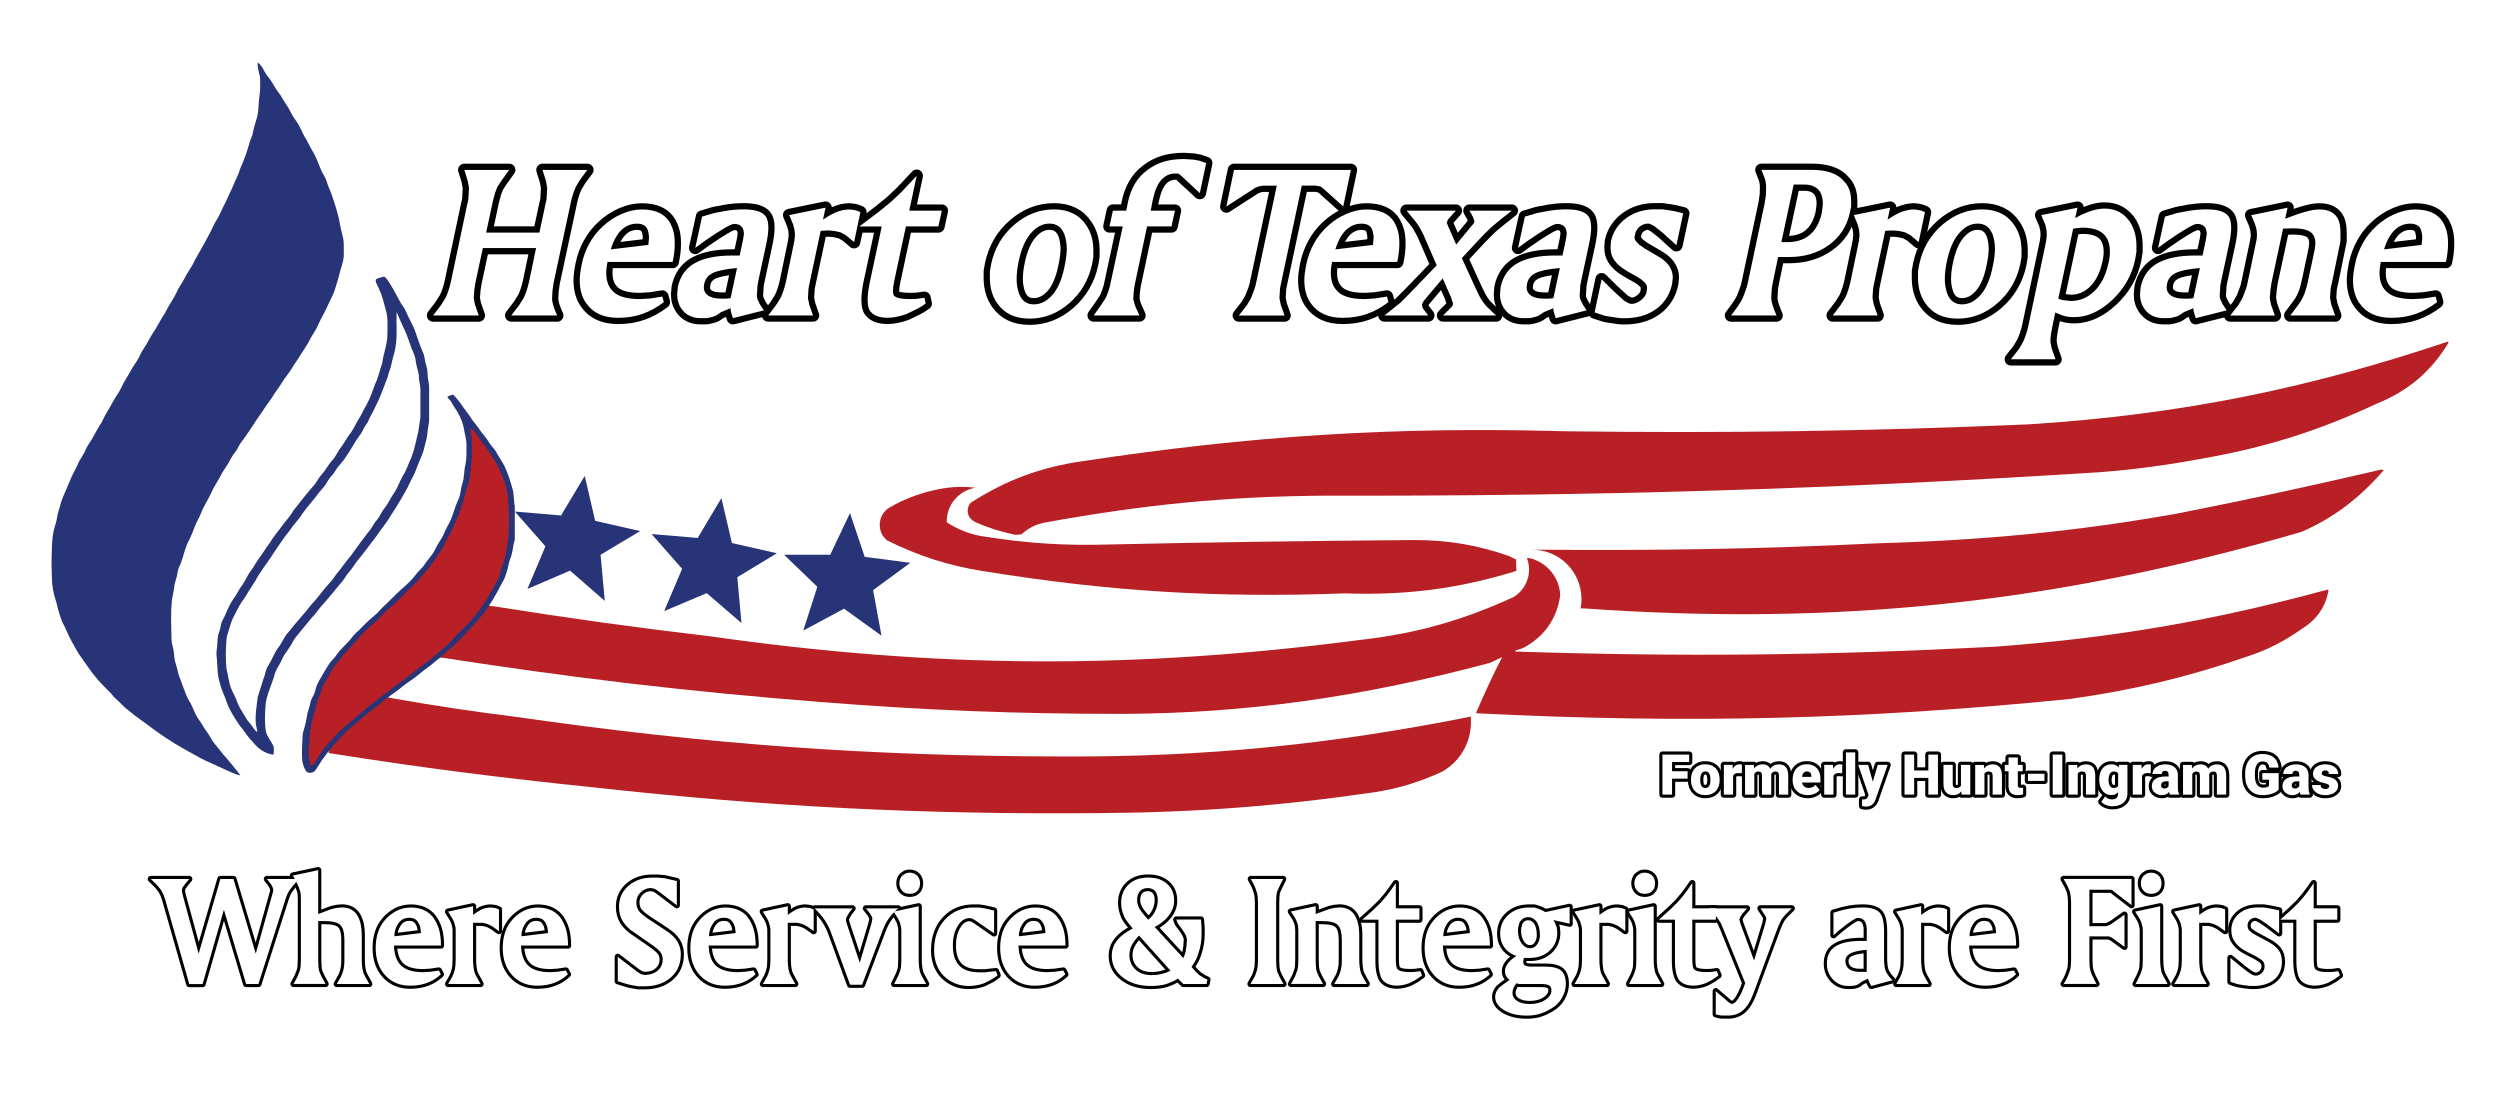 <?xml version="1.0" encoding="UTF-8"?>
<svg xmlns="http://www.w3.org/2000/svg" xmlns:xlink="http://www.w3.org/1999/xlink" id="Layer_1" width="800" height="350" viewBox="0 0 800 350">
  <defs>
    <style>.cls-1{filter:url(#outer-glow-348);stroke-width:4px;}.cls-1,.cls-2,.cls-3,.cls-4,.cls-5,.cls-6,.cls-7,.cls-8,.cls-9,.cls-10,.cls-11,.cls-12,.cls-13,.cls-14,.cls-15,.cls-16,.cls-17,.cls-18,.cls-19,.cls-20,.cls-21,.cls-22,.cls-23,.cls-24,.cls-25,.cls-26,.cls-27,.cls-28,.cls-29,.cls-30,.cls-31,.cls-32{fill:#000;stroke:#000;stroke-linejoin:round;}.cls-2{filter:url(#outer-glow-188);}.cls-2,.cls-3,.cls-4,.cls-5,.cls-6,.cls-7,.cls-8,.cls-9,.cls-10,.cls-11,.cls-12,.cls-13,.cls-14,.cls-15,.cls-16,.cls-17,.cls-18,.cls-19,.cls-20,.cls-21,.cls-22,.cls-23,.cls-24,.cls-25,.cls-26,.cls-27,.cls-28,.cls-29,.cls-30,.cls-31,.cls-32{stroke-width:2px;}.cls-3{filter:url(#outer-glow-180);}.cls-4{filter:url(#outer-glow-187);}.cls-33{filter:url(#outer-glow-350);}.cls-5{filter:url(#outer-glow-184);}.cls-6{filter:url(#outer-glow-174);}.cls-7{filter:url(#outer-glow-168);}.cls-8{filter:url(#outer-glow-160);}.cls-9{filter:url(#outer-glow-167);}.cls-11{filter:url(#outer-glow-182);}.cls-12{filter:url(#outer-glow-166);}.cls-13{filter:url(#outer-glow-163);}.cls-14{filter:url(#outer-glow-161);}.cls-15{filter:url(#outer-glow-186);}.cls-34{fill:#b82025;}.cls-34,.cls-35,.cls-36,.cls-37{stroke-width:0px;}.cls-38{filter:url(#outer-glow-192);}.cls-16{filter:url(#outer-glow-170);}.cls-17{filter:url(#outer-glow-169);}.cls-39{filter:url(#outer-glow-191);}.cls-18{filter:url(#outer-glow-172);}.cls-19{filter:url(#outer-glow-185);}.cls-20{filter:url(#outer-glow-165);}.cls-21{filter:url(#outer-glow-189);}.cls-22{filter:url(#outer-glow-183);}.cls-23{filter:url(#outer-glow-173);}.cls-24{filter:url(#outer-glow-164);}.cls-25{filter:url(#outer-glow-162);}.cls-35{fill:#283478;}.cls-26{filter:url(#outer-glow-171);}.cls-27{filter:url(#outer-glow-176);}.cls-36,.cls-37{fill:#fff;}.cls-40{filter:url(#outer-glow-190);}.cls-28{filter:url(#outer-glow-177);}.cls-37{filter:url(#outer-glow-349);}.cls-29{filter:url(#outer-glow-178);}.cls-30{filter:url(#outer-glow-181);}.cls-31{filter:url(#outer-glow-179);}.cls-32{filter:url(#outer-glow-175);}</style>
    <filter id="outer-glow-160" filterUnits="userSpaceOnUse">
      <feOffset dx="0" dy="0"></feOffset>
      <feGaussianBlur result="blur" stdDeviation="5"></feGaussianBlur>
      <feFlood flood-color="#000" flood-opacity=".75"></feFlood>
      <feComposite in2="blur" operator="in"></feComposite>
      <feComposite in="SourceGraphic"></feComposite>
    </filter>
    <filter id="outer-glow-161" filterUnits="userSpaceOnUse">
      <feOffset dx="0" dy="0"></feOffset>
      <feGaussianBlur result="blur-2" stdDeviation="5"></feGaussianBlur>
      <feFlood flood-color="#000" flood-opacity=".75"></feFlood>
      <feComposite in2="blur-2" operator="in"></feComposite>
      <feComposite in="SourceGraphic"></feComposite>
    </filter>
    <filter id="outer-glow-162" filterUnits="userSpaceOnUse">
      <feOffset dx="0" dy="0"></feOffset>
      <feGaussianBlur result="blur-3" stdDeviation="5"></feGaussianBlur>
      <feFlood flood-color="#000" flood-opacity=".75"></feFlood>
      <feComposite in2="blur-3" operator="in"></feComposite>
      <feComposite in="SourceGraphic"></feComposite>
    </filter>
    <filter id="outer-glow-163" filterUnits="userSpaceOnUse">
      <feOffset dx="0" dy="0"></feOffset>
      <feGaussianBlur result="blur-4" stdDeviation="5"></feGaussianBlur>
      <feFlood flood-color="#000" flood-opacity=".75"></feFlood>
      <feComposite in2="blur-4" operator="in"></feComposite>
      <feComposite in="SourceGraphic"></feComposite>
    </filter>
    <filter id="outer-glow-164" filterUnits="userSpaceOnUse">
      <feOffset dx="0" dy="0"></feOffset>
      <feGaussianBlur result="blur-5" stdDeviation="5"></feGaussianBlur>
      <feFlood flood-color="#000" flood-opacity=".75"></feFlood>
      <feComposite in2="blur-5" operator="in"></feComposite>
      <feComposite in="SourceGraphic"></feComposite>
    </filter>
    <filter id="outer-glow-165" filterUnits="userSpaceOnUse">
      <feOffset dx="0" dy="0"></feOffset>
      <feGaussianBlur result="blur-6" stdDeviation="5"></feGaussianBlur>
      <feFlood flood-color="#000" flood-opacity=".75"></feFlood>
      <feComposite in2="blur-6" operator="in"></feComposite>
      <feComposite in="SourceGraphic"></feComposite>
    </filter>
    <filter id="outer-glow-166" filterUnits="userSpaceOnUse">
      <feOffset dx="0" dy="0"></feOffset>
      <feGaussianBlur result="blur-7" stdDeviation="5"></feGaussianBlur>
      <feFlood flood-color="#000" flood-opacity=".75"></feFlood>
      <feComposite in2="blur-7" operator="in"></feComposite>
      <feComposite in="SourceGraphic"></feComposite>
    </filter>
    <filter id="outer-glow-167" filterUnits="userSpaceOnUse">
      <feOffset dx="0" dy="0"></feOffset>
      <feGaussianBlur result="blur-8" stdDeviation="5"></feGaussianBlur>
      <feFlood flood-color="#000" flood-opacity=".75"></feFlood>
      <feComposite in2="blur-8" operator="in"></feComposite>
      <feComposite in="SourceGraphic"></feComposite>
    </filter>
    <filter id="outer-glow-168" filterUnits="userSpaceOnUse">
      <feOffset dx="0" dy="0"></feOffset>
      <feGaussianBlur result="blur-9" stdDeviation="5"></feGaussianBlur>
      <feFlood flood-color="#000" flood-opacity=".75"></feFlood>
      <feComposite in2="blur-9" operator="in"></feComposite>
      <feComposite in="SourceGraphic"></feComposite>
    </filter>
    <filter id="outer-glow-169" filterUnits="userSpaceOnUse">
      <feOffset dx="0" dy="0"></feOffset>
      <feGaussianBlur result="blur-10" stdDeviation="5"></feGaussianBlur>
      <feFlood flood-color="#000" flood-opacity=".75"></feFlood>
      <feComposite in2="blur-10" operator="in"></feComposite>
      <feComposite in="SourceGraphic"></feComposite>
    </filter>
    <filter id="outer-glow-170" filterUnits="userSpaceOnUse">
      <feOffset dx="0" dy="0"></feOffset>
      <feGaussianBlur result="blur-11" stdDeviation="5"></feGaussianBlur>
      <feFlood flood-color="#000" flood-opacity=".75"></feFlood>
      <feComposite in2="blur-11" operator="in"></feComposite>
      <feComposite in="SourceGraphic"></feComposite>
    </filter>
    <filter id="outer-glow-171" filterUnits="userSpaceOnUse">
      <feOffset dx="0" dy="0"></feOffset>
      <feGaussianBlur result="blur-12" stdDeviation="5"></feGaussianBlur>
      <feFlood flood-color="#000" flood-opacity=".75"></feFlood>
      <feComposite in2="blur-12" operator="in"></feComposite>
      <feComposite in="SourceGraphic"></feComposite>
    </filter>
    <filter id="outer-glow-172" filterUnits="userSpaceOnUse">
      <feOffset dx="0" dy="0"></feOffset>
      <feGaussianBlur result="blur-13" stdDeviation="5"></feGaussianBlur>
      <feFlood flood-color="#000" flood-opacity=".75"></feFlood>
      <feComposite in2="blur-13" operator="in"></feComposite>
      <feComposite in="SourceGraphic"></feComposite>
    </filter>
    <filter id="outer-glow-173" filterUnits="userSpaceOnUse">
      <feOffset dx="0" dy="0"></feOffset>
      <feGaussianBlur result="blur-14" stdDeviation="5"></feGaussianBlur>
      <feFlood flood-color="#000" flood-opacity=".75"></feFlood>
      <feComposite in2="blur-14" operator="in"></feComposite>
      <feComposite in="SourceGraphic"></feComposite>
    </filter>
    <filter id="outer-glow-174" filterUnits="userSpaceOnUse">
      <feOffset dx="0" dy="0"></feOffset>
      <feGaussianBlur result="blur-15" stdDeviation="5"></feGaussianBlur>
      <feFlood flood-color="#000" flood-opacity=".75"></feFlood>
      <feComposite in2="blur-15" operator="in"></feComposite>
      <feComposite in="SourceGraphic"></feComposite>
    </filter>
    <filter id="outer-glow-175" filterUnits="userSpaceOnUse">
      <feOffset dx="0" dy="0"></feOffset>
      <feGaussianBlur result="blur-16" stdDeviation="5"></feGaussianBlur>
      <feFlood flood-color="#000" flood-opacity=".75"></feFlood>
      <feComposite in2="blur-16" operator="in"></feComposite>
      <feComposite in="SourceGraphic"></feComposite>
    </filter>
    <filter id="outer-glow-176" filterUnits="userSpaceOnUse">
      <feOffset dx="0" dy="0"></feOffset>
      <feGaussianBlur result="blur-17" stdDeviation="5"></feGaussianBlur>
      <feFlood flood-color="#000" flood-opacity=".75"></feFlood>
      <feComposite in2="blur-17" operator="in"></feComposite>
      <feComposite in="SourceGraphic"></feComposite>
    </filter>
    <filter id="outer-glow-177" filterUnits="userSpaceOnUse">
      <feOffset dx="0" dy="0"></feOffset>
      <feGaussianBlur result="blur-18" stdDeviation="5"></feGaussianBlur>
      <feFlood flood-color="#000" flood-opacity=".75"></feFlood>
      <feComposite in2="blur-18" operator="in"></feComposite>
      <feComposite in="SourceGraphic"></feComposite>
    </filter>
    <filter id="outer-glow-178" filterUnits="userSpaceOnUse">
      <feOffset dx="0" dy="0"></feOffset>
      <feGaussianBlur result="blur-19" stdDeviation="5"></feGaussianBlur>
      <feFlood flood-color="#000" flood-opacity=".75"></feFlood>
      <feComposite in2="blur-19" operator="in"></feComposite>
      <feComposite in="SourceGraphic"></feComposite>
    </filter>
    <filter id="outer-glow-179" filterUnits="userSpaceOnUse">
      <feOffset dx="0" dy="0"></feOffset>
      <feGaussianBlur result="blur-20" stdDeviation="5"></feGaussianBlur>
      <feFlood flood-color="#000" flood-opacity=".75"></feFlood>
      <feComposite in2="blur-20" operator="in"></feComposite>
      <feComposite in="SourceGraphic"></feComposite>
    </filter>
    <filter id="outer-glow-180" filterUnits="userSpaceOnUse">
      <feOffset dx="0" dy="0"></feOffset>
      <feGaussianBlur result="blur-21" stdDeviation="5"></feGaussianBlur>
      <feFlood flood-color="#000" flood-opacity=".75"></feFlood>
      <feComposite in2="blur-21" operator="in"></feComposite>
      <feComposite in="SourceGraphic"></feComposite>
    </filter>
    <filter id="outer-glow-181" filterUnits="userSpaceOnUse">
      <feOffset dx="0" dy="0"></feOffset>
      <feGaussianBlur result="blur-22" stdDeviation="5"></feGaussianBlur>
      <feFlood flood-color="#000" flood-opacity=".75"></feFlood>
      <feComposite in2="blur-22" operator="in"></feComposite>
      <feComposite in="SourceGraphic"></feComposite>
    </filter>
    <filter id="outer-glow-182" filterUnits="userSpaceOnUse">
      <feOffset dx="0" dy="0"></feOffset>
      <feGaussianBlur result="blur-23" stdDeviation="5"></feGaussianBlur>
      <feFlood flood-color="#000" flood-opacity=".75"></feFlood>
      <feComposite in2="blur-23" operator="in"></feComposite>
      <feComposite in="SourceGraphic"></feComposite>
    </filter>
    <filter id="outer-glow-183" filterUnits="userSpaceOnUse">
      <feOffset dx="0" dy="0"></feOffset>
      <feGaussianBlur result="blur-24" stdDeviation="5"></feGaussianBlur>
      <feFlood flood-color="#000" flood-opacity=".75"></feFlood>
      <feComposite in2="blur-24" operator="in"></feComposite>
      <feComposite in="SourceGraphic"></feComposite>
    </filter>
    <filter id="outer-glow-184" filterUnits="userSpaceOnUse">
      <feOffset dx="0" dy="0"></feOffset>
      <feGaussianBlur result="blur-25" stdDeviation="5"></feGaussianBlur>
      <feFlood flood-color="#000" flood-opacity=".75"></feFlood>
      <feComposite in2="blur-25" operator="in"></feComposite>
      <feComposite in="SourceGraphic"></feComposite>
    </filter>
    <filter id="outer-glow-185" filterUnits="userSpaceOnUse">
      <feOffset dx="0" dy="0"></feOffset>
      <feGaussianBlur result="blur-26" stdDeviation="5"></feGaussianBlur>
      <feFlood flood-color="#000" flood-opacity=".75"></feFlood>
      <feComposite in2="blur-26" operator="in"></feComposite>
      <feComposite in="SourceGraphic"></feComposite>
    </filter>
    <filter id="outer-glow-186" filterUnits="userSpaceOnUse">
      <feOffset dx="0" dy="0"></feOffset>
      <feGaussianBlur result="blur-27" stdDeviation="5"></feGaussianBlur>
      <feFlood flood-color="#000" flood-opacity=".75"></feFlood>
      <feComposite in2="blur-27" operator="in"></feComposite>
      <feComposite in="SourceGraphic"></feComposite>
    </filter>
    <filter id="outer-glow-187" filterUnits="userSpaceOnUse">
      <feOffset dx="0" dy="0"></feOffset>
      <feGaussianBlur result="blur-28" stdDeviation="5"></feGaussianBlur>
      <feFlood flood-color="#000" flood-opacity=".75"></feFlood>
      <feComposite in2="blur-28" operator="in"></feComposite>
      <feComposite in="SourceGraphic"></feComposite>
    </filter>
    <filter id="outer-glow-188" filterUnits="userSpaceOnUse">
      <feOffset dx="0" dy="0"></feOffset>
      <feGaussianBlur result="blur-29" stdDeviation="5"></feGaussianBlur>
      <feFlood flood-color="#000" flood-opacity=".75"></feFlood>
      <feComposite in2="blur-29" operator="in"></feComposite>
      <feComposite in="SourceGraphic"></feComposite>
    </filter>
    <filter id="outer-glow-189" filterUnits="userSpaceOnUse">
      <feOffset dx="0" dy="0"></feOffset>
      <feGaussianBlur result="blur-30" stdDeviation="5"></feGaussianBlur>
      <feFlood flood-color="#000" flood-opacity=".75"></feFlood>
      <feComposite in2="blur-30" operator="in"></feComposite>
      <feComposite in="SourceGraphic"></feComposite>
    </filter>
    <filter id="outer-glow-190" filterUnits="userSpaceOnUse">
      <feOffset dx="0" dy="0"></feOffset>
      <feGaussianBlur result="blur-31" stdDeviation="5"></feGaussianBlur>
      <feFlood flood-color="#000" flood-opacity=".75"></feFlood>
      <feComposite in2="blur-31" operator="in"></feComposite>
      <feComposite in="SourceGraphic"></feComposite>
    </filter>
    <filter id="outer-glow-191" filterUnits="userSpaceOnUse">
      <feOffset dx="0" dy="0"></feOffset>
      <feGaussianBlur result="blur-32" stdDeviation="5"></feGaussianBlur>
      <feFlood flood-color="#000" flood-opacity=".75"></feFlood>
      <feComposite in2="blur-32" operator="in"></feComposite>
      <feComposite in="SourceGraphic"></feComposite>
    </filter>
    <filter id="outer-glow-192" filterUnits="userSpaceOnUse">
      <feOffset dx="0" dy="0"></feOffset>
      <feGaussianBlur result="blur-33" stdDeviation="5"></feGaussianBlur>
      <feFlood flood-color="#000" flood-opacity=".75"></feFlood>
      <feComposite in2="blur-33" operator="in"></feComposite>
      <feComposite in="SourceGraphic"></feComposite>
    </filter>
    <filter id="outer-glow-348" filterUnits="userSpaceOnUse">
      <feOffset dx="0" dy="0"></feOffset>
      <feGaussianBlur result="blur-34" stdDeviation="5"></feGaussianBlur>
      <feFlood flood-color="#000" flood-opacity=".75"></feFlood>
      <feComposite in2="blur-34" operator="in"></feComposite>
      <feComposite in="SourceGraphic"></feComposite>
    </filter>
    <filter id="outer-glow-349" filterUnits="userSpaceOnUse">
      <feOffset dx="0" dy="0"></feOffset>
      <feGaussianBlur result="blur-35" stdDeviation="5"></feGaussianBlur>
      <feFlood flood-color="#000" flood-opacity=".75"></feFlood>
      <feComposite in2="blur-35" operator="in"></feComposite>
      <feComposite in="SourceGraphic"></feComposite>
    </filter>
    <filter id="outer-glow-350" filterUnits="userSpaceOnUse">
      <feOffset dx="0" dy="0"></feOffset>
      <feGaussianBlur result="blur-36" stdDeviation="5"></feGaussianBlur>
      <feFlood flood-color="#fff" flood-opacity=".75"></feFlood>
      <feComposite in2="blur-36" operator="in"></feComposite>
      <feComposite in="SourceGraphic"></feComposite>
    </filter>
  </defs>
  <path class="cls-8" d="M95.6,281.27l-1.96,2.31-1.08,1.42-.64,1.18-.61,1.73-8.62,26.97h-3.93l-7.11-23.76-6.82,23.78h-4.26l-7.8-27.33-.54-1.47-.69-1.28-.98-1.23c-.23-.26-.55-.6-.96-1.01s-.86-.84-1.35-1.3h12.31l-1.23,1.47-.88,1.23c-.16.39-.24.7-.24.93l.05.49.25,1.18,5.06,18.61,6.96-23.91h4.17l7.15,23.89,5.42-19.43.14-.59.05-.54-.29-.83-.39-.74-1.37-1.77h10.2,0Z"></path>
  <path class="cls-14" d="M118.16,314.87h-10.4l1.35-2.35c.27-.52.52-1.2.75-2.04.23-.83.35-1.97.35-3.41v-6.28c0-2.32-.43-3.91-1.28-4.76s-2.48-1.28-4.88-1.28h-2.22v12.59c0,1.48.11,2.66.34,3.54l.69,1.57,1.32,2.41h-10.25l1.28-2.35.78-2.06c.2-.75.3-1.88.3-3.39v-19.48c0-1.15-.09-1.99-.27-2.53s-.34-.97-.47-1.3c-.13-.33-.36-.82-.69-1.47l-1.13-2.11,8.09-1.72v14.04l2.56-.96,1.87-.67,1.58-.34,1.58-.14c2.13,0,3.74.78,4.82,2.35.53.82.91,1.77,1.16,2.85.25,1.08.37,2.35.37,3.83v7.65c0,1.41.13,2.67.39,3.78.07.26.14.49.22.69s.24.51.47.93l1.32,2.4h0Z"></path>
  <path class="cls-25" d="M141.12,302.56h-15.06v-.59c0,3.16.74,5.46,2.21,6.93,1.47,1.46,3.86,2.2,7.16,2.2l2.35-.14,2.65-.4.64,1.23c-1.31,1.21-2.76,2.12-4.37,2.72-1.6.6-3.42.91-5.44.91-3.3,0-5.97-1.11-8-3.33s-3.04-5.15-3.04-8.78c0-1.77.24-3.39.71-4.88s1.23-2.84,2.28-4.05c1.05-1.21,2.29-2.19,3.73-2.94,1.47-.69,2.96-1.03,4.46-1.03,3.07,0,5.43.99,7.06,2.96.88,1.15,1.55,2.45,1.99,3.92s.66,3.23.66,5.29v-.02ZM134.69,298.59c0-.26,0-.51-.03-.76-.02-.24-.09-.68-.22-1.3-.2-.62-.46-1.16-.78-1.62-.59-.82-1.49-1.23-2.7-1.23-1.44,0-2.57.56-3.38,1.67-.13.16-.3.44-.52.83s-.38.76-.49,1.1c-.12.34-.21.69-.27,1.05-.07.36-.1.79-.1,1.28l8.49-1.03h0Z"></path>
  <path class="cls-13" d="M159.66,297.95l-2.21-1.57-1.42-.69-1.57-.39h-3.09v11.75c0,1.41.13,2.67.39,3.79.06.26.14.49.22.69s.24.51.47.93l1.32,2.41h-10.35l1.32-2.35c.26-.52.51-1.2.74-2.04.23-.83.34-1.97.34-3.41v-9.37c0-.75-.15-1.55-.44-2.4-.1-.26-.18-.47-.24-.61-.07-.15-.21-.43-.44-.86l-1.32-2.11,8-1.72v2.76l.98-.69,1.47-.93c1.08-.49,2.13-.74,3.14-.74l.98.1.64.1,1.08.44v6.92h0Z"></path>
  <path class="cls-24" d="M181.78,302.56h-15.06v-.59c0,3.16.74,5.46,2.21,6.93,1.47,1.46,3.86,2.2,7.16,2.2l2.35-.14,2.65-.4.64,1.23c-1.31,1.21-2.76,2.12-4.37,2.72-1.6.6-3.42.91-5.44.91-3.3,0-5.97-1.11-8-3.33s-3.04-5.15-3.04-8.78c0-1.77.24-3.39.71-4.88s1.23-2.84,2.28-4.05,2.29-2.19,3.73-2.94c1.47-.69,2.96-1.03,4.46-1.03,3.07,0,5.43.99,7.06,2.96.88,1.15,1.55,2.45,1.99,3.92.44,1.47.66,3.23.66,5.29v-.02ZM175.35,298.59c0-.26,0-.51-.03-.76-.02-.24-.09-.68-.22-1.3-.2-.62-.46-1.16-.78-1.62-.59-.82-1.49-1.23-2.7-1.23-1.44,0-2.57.56-3.38,1.67-.13.16-.3.44-.52.83s-.38.76-.49,1.1c-.12.34-.21.69-.27,1.05-.07.36-.1.79-.1,1.28l8.49-1.03h0Z"></path>
  <path class="cls-20" d="M217.84,305.5c0,3.01-1.07,5.45-3.21,7.31s-4.93,2.8-8.36,2.8h-2.06l-1.96-.35c-1.01-.17-2.54-.59-4.56-1.28v-7.79l6.38,4.9,1.18.69.98.2c1.8,0,3.22-.47,4.27-1.42s1.57-2.13,1.57-3.54c0-.79-.2-1.5-.61-2.14s-1.25-1.42-2.53-2.33l-5.74-3.98c-.85-.52-1.6-1.1-2.26-1.74-.65-.64-1.19-1.3-1.62-1.99-.82-1.31-1.23-2.87-1.23-4.67,0-2.72,1.01-4.95,3.02-6.7,2.01-1.75,4.54-2.63,7.58-2.63h1.72l2.26.2,3.92.89v7.74l-6.06-4.61c-.36-.26-.76-.49-1.18-.69l-1.08-.2c-1.22,0-2.29.45-3.23,1.35s-1.4,1.99-1.4,3.26c0,.98.25,1.86.74,2.65.59.78,1.72,1.73,3.4,2.85l5.22,3.43c1.77,1.15,3.03,2.33,3.77,3.56.74,1.23,1.11,2.64,1.11,4.24h-.03Z"></path>
  <path class="cls-12" d="M241.82,302.56h-15.06v-.59c0,3.16.74,5.46,2.21,6.93,1.47,1.46,3.86,2.2,7.16,2.2l2.35-.14,2.65-.4.64,1.23c-1.31,1.21-2.76,2.12-4.37,2.72-1.6.6-3.42.91-5.44.91-3.3,0-5.97-1.11-8-3.33-2.03-2.22-3.04-5.15-3.04-8.78,0-1.77.24-3.39.71-4.88s1.23-2.84,2.28-4.05c1.05-1.21,2.29-2.19,3.73-2.94,1.47-.69,2.96-1.03,4.46-1.03,3.07,0,5.43.99,7.06,2.96.88,1.15,1.55,2.45,1.99,3.92s.66,3.23.66,5.29v-.02ZM235.39,298.59c0-.26,0-.51-.03-.76-.02-.24-.09-.68-.22-1.3-.2-.62-.46-1.16-.78-1.62-.59-.82-1.49-1.23-2.7-1.23-1.44,0-2.57.56-3.38,1.67-.13.16-.3.44-.52.83s-.38.76-.49,1.1c-.12.34-.21.69-.27,1.05-.07.36-.1.79-.1,1.28l8.49-1.03h0Z"></path>
  <path class="cls-9" d="M260.37,297.95l-2.21-1.57-1.42-.69-1.57-.39h-3.09v11.75c0,1.41.13,2.67.39,3.79.06.26.14.49.22.69s.24.51.47.93l1.32,2.41h-10.35l1.32-2.35c.26-.52.51-1.2.74-2.04.23-.83.34-1.97.34-3.41v-9.37c0-.75-.15-1.55-.44-2.4-.1-.26-.18-.47-.24-.61-.07-.15-.21-.43-.44-.86l-1.32-2.11,8-1.72v2.76l.98-.69,1.47-.93c1.08-.49,2.13-.74,3.14-.74l.98.1.64.1,1.08.44v6.92h-.01Z"></path>
  <path class="cls-7" d="M287.39,290.69c-.92.82-1.59,1.49-2.04,2.01-.44.52-.86,1.08-1.25,1.67-.62.95-1.18,2.09-1.67,3.43l-6.57,17.32h-3.83l-6.08-16.63.05.15c-.49-1.41-1.15-2.74-1.96-4-.81-1.26-1.93-2.57-3.34-3.95h12.12l-1.09,1.37c-.69,1.05-1.03,1.75-1.03,2.11l.05.69.3.98,4.07,12.26,3.65-12.26.29-1.18.1-.89-.25-.59-.59-.98-1.23-1.52h10.3Z"></path>
  <path class="cls-17" d="M296.37,314.87h-10.25c.52-.98.95-1.83,1.28-2.55s.58-1.4.76-2.04c.18-.64.27-1.71.27-3.21v-9.37c0-.75-.15-1.55-.44-2.4-.1-.36-.33-.85-.69-1.47l-1.32-2.11,8-1.72v17.07c0,1.41.13,2.67.39,3.78.06.26.14.49.22.69s.24.51.47.93l1.32,2.4h-.01ZM294.41,282.64c0,1.08-.29,1.9-.88,2.45-.52.62-1.34.93-2.45.93-1.01,0-1.82-.33-2.4-.98-.59-.65-.88-1.45-.88-2.4s.3-1.72.88-2.4l1.08-.74c.42-.16.85-.25,1.28-.25.98,0,1.8.31,2.45.93.62.65.93,1.47.93,2.45h0Z"></path>
  <path class="cls-16" d="M319.23,312.08c-.65.56-1.34,1.03-2.06,1.42l-2.35,1.18c-1.6.56-3.24.83-4.91.83-1.5,0-2.93-.27-4.27-.81s-2.57-1.35-3.68-2.43c-2.03-2.13-3.04-4.86-3.04-8.19,0-4.06,1.17-7.35,3.51-9.88s5.39-3.8,9.15-3.8h1.72l1.62.25,1.57.34,1.62.39v7.31l-6.08-4.22-.98-.54-.69-.15c-1.54,0-2.8.78-3.78,2.35-1.11,1.7-1.67,3.84-1.67,6.43,0,2.88.69,5.03,2.08,6.45,1.39,1.42,3.52,2.13,6.4,2.13h1.82l.83-.1,2.65-.29.54,1.32h0Z"></path>
  <path class="cls-26" d="M340.96,302.56h-15.06v-.59c0,3.16.74,5.46,2.21,6.93,1.47,1.46,3.86,2.2,7.16,2.2l2.35-.14,2.65-.4.64,1.23c-1.31,1.21-2.76,2.12-4.37,2.72-1.6.6-3.42.91-5.44.91-3.3,0-5.97-1.11-8-3.33-2.03-2.22-3.04-5.15-3.04-8.78,0-1.77.24-3.39.71-4.88s1.23-2.84,2.28-4.05,2.29-2.19,3.73-2.94c1.47-.69,2.96-1.03,4.46-1.03,3.07,0,5.43.99,7.06,2.96.88,1.15,1.55,2.45,1.99,3.92.44,1.47.66,3.23.66,5.29v-.02ZM334.53,298.59c0-.26,0-.51-.03-.76-.02-.24-.09-.68-.22-1.3-.2-.62-.46-1.16-.78-1.62-.59-.82-1.49-1.23-2.7-1.23-1.44,0-2.57.56-3.38,1.67-.13.16-.3.44-.52.83s-.38.76-.49,1.1c-.12.34-.21.69-.27,1.05-.07.36-.1.79-.1,1.28l8.49-1.03h0Z"></path>
  <path class="cls-18" d="M386.38,313.5l-.29,1.37h-7.41l-1.77-1.72c-.49.34-1.03.64-1.62.91l-2.01.81c-1.41.43-3.09.64-5.05.64-3.63,0-6.61-.91-8.95-2.73-2.34-1.82-3.51-4.12-3.51-6.9,0-2,.64-3.73,1.91-5.21,1.14-1.34,2.75-2.52,4.81-3.54l-1.62-2.01c-.49-.65-.87-1.24-1.13-1.77-.65-1.57-.98-3.05-.98-4.42,0-2.39.78-4.34,2.35-5.85s3.66-2.26,6.28-2.26,4.54.66,6.06,1.99,2.28,3.13,2.28,5.42c0,1.77-.64,3.44-1.92,5.01-1.08,1.34-2.52,2.47-4.32,3.39l9.17,9.95c.13-.23.26-.53.4-.91.13-.38.23-.7.3-.96l.3-1.82.15-2.16c0-1.08-.92-2.73-2.75-4.96-.1-.13-.21-.37-.34-.71s-.23-.61-.3-.81h7.89l.2,2.8v1.77c0,2.19-.33,4.24-.98,6.13-.43,1.54-1.18,3.03-2.26,4.46l1.23,1.4,1.23,1.19c1.08.74,1.96,1.23,2.65,1.47v.03ZM374.56,310.61l-10.06-11.23c-.98.98-1.74,1.98-2.28,2.98s-.81,2.11-.81,3.32c0,1.77.63,3.28,1.89,4.51s3,1.85,5.22,1.85c1.28,0,2.5-.17,3.68-.51.78-.17,1.57-.47,2.35-.91h0ZM370.49,288.05c0-1.21-.28-2.17-.83-2.89-.59-.65-1.39-.98-2.4-.98s-1.87.33-2.48.98c-.61.65-.91,1.67-.91,3.04,0,.75.26,1.64.79,2.65l.78,1.13,1.96,2.35c.56-.46,1.01-.9,1.35-1.32s.63-.88.86-1.37c.59-1.15.88-2.34.88-3.58h0Z"></path>
  <path class="cls-23" d="M410.71,314.87h-10.55l1.32-2.35c.26-.52.51-1.2.74-2.04.23-.83.34-1.97.34-3.41v-18c0-1.37-.11-2.49-.34-3.36s-.52-1.68-.88-2.43l-1.08-2.01h10.35l-.98,1.96-.93,2.01c-.23.82-.34,2-.34,3.53v18.59c0,1.47.11,2.65.34,3.53l.69,1.57,1.32,2.4h0Z"></path>
  <path class="cls-6" d="M437.34,314.87h-10.4l1.35-2.35c.27-.52.52-1.2.75-2.04.23-.83.35-1.97.35-3.41v-6.28c0-2.32-.43-3.91-1.28-4.76s-2.48-1.28-4.88-1.28h-2.22v12.59c0,1.48.11,2.66.34,3.54l.69,1.57,1.32,2.41h-10.25l1.28-2.36.78-2.06c.2-.75.3-1.88.3-3.39v-9.38c0-.88-.12-1.66-.34-2.33-.23-.67-.52-1.3-.88-1.89l-1.18-1.77,7.95-1.7v2.51l2.56-.96,1.87-.67,1.58-.34,1.58-.14c2.13,0,3.74.78,4.82,2.35.53.82.91,1.77,1.16,2.85.25,1.08.37,2.35.37,3.83v7.65c0,1.41.13,2.67.39,3.78.07.26.14.49.22.69s.24.51.47.93l1.32,2.4h-.02Z"></path>
  <path class="cls-32" d="M455.05,312.12l-1.86,1.32-2.11,1.13c-1.5.56-2.85.83-4.02.83-2.09,0-3.65-.61-4.66-1.82-.36-.49-.66-1.24-.91-2.26-.24-1.01-.37-2.29-.37-3.83v-13.2h-5.15l3.66-3.28,2.34-2.3,1.95-2.3c.68-.88,1.6-2.15,2.74-3.81v8.06h7.55v3.63h-7.55v12.61c0,.92.05,1.66.15,2.23s.3.97.59,1.2c.66.49,1.92.74,3.8.74l1.53-.05,1.78-.25.54,1.33v.02Z"></path>
  <path class="cls-27" d="M476.78,302.56h-15.06v-.59c0,3.16.74,5.46,2.21,6.93,1.47,1.46,3.86,2.2,7.16,2.2l2.35-.14,2.65-.4.64,1.23c-1.31,1.21-2.76,2.12-4.37,2.72-1.6.6-3.42.91-5.44.91-3.3,0-5.97-1.11-8-3.33-2.03-2.22-3.04-5.15-3.04-8.78,0-1.77.24-3.39.71-4.88s1.23-2.84,2.28-4.05c1.05-1.21,2.29-2.19,3.73-2.94,1.47-.69,2.96-1.03,4.46-1.03,3.07,0,5.43.99,7.06,2.96.88,1.15,1.55,2.45,1.99,3.92s.66,3.23.66,5.29v-.02ZM470.35,298.59c0-.26,0-.51-.03-.76-.02-.24-.09-.68-.22-1.3-.2-.62-.46-1.16-.78-1.62-.59-.82-1.49-1.23-2.7-1.23-1.44,0-2.57.56-3.38,1.67-.13.16-.3.44-.52.83s-.38.76-.49,1.1c-.12.34-.21.69-.27,1.05-.07.36-.1.79-.1,1.28l8.49-1.03h0Z"></path>
  <path class="cls-28" d="M502.29,295.58l-5.2-1.16.49.88.59,1.52.15,1.62c0,2.35-.83,4.29-2.48,5.81-1.65,1.52-3.75,2.28-6.3,2.28h-1.86l-.15.48-.1.72c0,.51.15.9.44,1.16.46.29,1.26.43,2.4.43h4.27c2.32,0,4,.43,5.05,1.28.98.88,1.47,2.29,1.47,4.22,0,1.37-.31,2.67-.93,3.88-.56,1.24-1.39,2.31-2.5,3.19-.59.46-1.24.88-1.96,1.28s-1.47.74-2.26,1.03c-.56.2-.93.32-1.13.37s-.63.13-1.3.25c-.67.11-1.5.17-2.48.17-2.84,0-5.23-.57-7.16-1.72s-2.89-2.57-2.89-4.27c0-1.01.39-1.96,1.18-2.85l1.32-1.08,2.11-1.52c-.33-.2-.59-.44-.79-.74-.46-.56-.69-1.26-.69-2.11,0-.95.44-1.9,1.31-2.85.5-.59,1.28-1.24,2.32-1.96-1.37-.46-2.47-1.16-3.3-2.11-1.23-1.34-1.85-3.02-1.85-5.05,0-2.42.87-4.42,2.61-5.98,1.74-1.57,3.95-2.35,6.64-2.35h1.67l1.43.44c.66.23,1.36.57,2.11,1.03l7.76-1.68v5.4h.01ZM496.45,316.93c0-.79-.23-1.31-.69-1.57-.43-.33-1.44-.49-3.04-.49h-6.57l-.93-.2c-.33.42-.64.95-.93,1.57-.2.56-.3,1.05-.3,1.47,0,1.08.5,1.95,1.5,2.6s2.35.98,4.05.98c1.96,0,3.6-.44,4.93-1.32s1.99-1.9,1.99-3.04h0ZM492.77,299.25c0-1.81-.35-3.24-1.04-4.29-.76-.99-1.65-1.48-2.67-1.48s-1.78.36-2.37,1.09c-.33.33-.54.77-.64,1.33-.2.56-.3,1.2-.3,1.92,0,1.64.38,2.99,1.14,4.04.76,1.05,1.65,1.58,2.67,1.58.96,0,1.69-.36,2.22-1.09.66-.85.99-1.89.99-3.11h0Z"></path>
  <path class="cls-29" d="M520.09,297.95l-2.21-1.57-1.42-.69-1.57-.39h-3.09v11.75c0,1.41.13,2.67.39,3.79.06.26.14.49.22.69.08.2.24.51.47.93l1.32,2.41h-10.35l1.32-2.35c.26-.52.51-1.2.74-2.04.23-.83.34-1.97.34-3.41v-9.37c0-.75-.15-1.55-.44-2.4-.1-.26-.18-.47-.24-.61-.07-.15-.21-.43-.44-.86l-1.32-2.11,8-1.72v2.76l.98-.69,1.47-.93c1.08-.49,2.13-.74,3.14-.74l.98.1.64.1,1.08.44v6.92h0Z"></path>
  <path class="cls-31" d="M531.57,314.87h-10.25c.52-.98.95-1.83,1.28-2.55s.58-1.4.76-2.04.27-1.71.27-3.21v-9.37c0-.75-.15-1.55-.44-2.4-.1-.36-.33-.85-.69-1.47l-1.32-2.11,8-1.72v17.07c0,1.41.13,2.67.39,3.78.06.26.14.49.22.69.08.2.24.51.47.93l1.32,2.4h-.01ZM529.61,282.64c0,1.08-.29,1.9-.88,2.45-.52.62-1.34.93-2.45.93-1.01,0-1.82-.33-2.4-.98-.59-.65-.88-1.45-.88-2.4s.3-1.72.88-2.4l1.08-.74c.42-.16.85-.25,1.28-.25.98,0,1.8.31,2.45.93.62.65.93,1.47.93,2.45h-.01Z"></path>
  <path class="cls-3" d="M549.92,312.12l-1.86,1.32-2.11,1.13c-1.5.56-2.85.83-4.02.83-2.09,0-3.65-.61-4.66-1.82-.36-.49-.66-1.24-.91-2.26-.24-1.01-.37-2.29-.37-3.83v-13.2h-5.15l3.66-3.28,2.34-2.3,1.95-2.3c.68-.88,1.6-2.15,2.74-3.81v8.06h7.55v3.63h-7.55v12.61c0,.92.05,1.66.15,2.23s.3.97.59,1.2c.66.49,1.92.74,3.8.74l1.53-.05,1.78-.25.54,1.33v.02Z"></path>
  <path class="cls-30" d="M573.36,290.69l-2.06,2.01-1.13,1.42-.54,1.03-.83,1.91-7.7,20.82c-.92,2.48-2.03,4.29-3.33,5.41-1.31,1.13-2.91,1.69-4.81,1.69h-1.57c-.36,0-.64-.02-.83-.05-.2-.03-.7-.15-1.52-.35v-7.4l4.17,3.58.69.45h.39c.23,0,.46-.07.69-.22s.64-.61,1.23-1.39c.42-.68.82-1.42,1.18-2.22s.72-1.73,1.08-2.8l-7.21-17.81-.1-.2c-.23-.59-.44-1.06-.64-1.42-.2-.36-.47-.77-.81-1.23-.34-.46-.74-.93-1.18-1.42-.44-.49-1.02-1.1-1.74-1.82h12.26l-1.57,1.81-.59.93-.3.78.26.98.1.39,4.35,11.8,3.62-11.9.2-.98.1-.64-.2-.59-1.67-2.59h10.01v.02Z"></path>
  <path class="cls-11" d="M605.59,313.69l-6.77,1.81c-.52-.93-.83-1.56-.93-1.92l-.24-.62.05.25-1.91.9c-.69.6-1.29.98-1.82,1.14-.52.17-1.08.25-1.67.25h-.93c-1.9,0-3.5-.69-4.81-2.06-1.31-1.37-1.96-3.07-1.96-5.1,0-2.52.92-4.35,2.77-5.51,1.85-1.16,4.57-1.74,8.17-1.74h1.82v-3.68c0-1.15-.26-2.08-.79-2.8-.49-.59-1.18-.88-2.06-.88-.75,0-2.73,1.31-5.94,3.92l-1.86,1.62v-7.21l2.7-.79,2.55-.54c1.28-.23,2.62-.34,4.02-.34,2.55,0,4.34.5,5.37,1.49,1.03.99,1.55,3.09,1.55,6.29v8.51c0,1.5.13,2.72.39,3.67.16.46.39.91.69,1.35.29.44.51.74.64.91.13.16.46.52.98,1.08h-.01ZM597.35,311v-7.06c-2.52.23-4.28.62-5.3,1.18-1.01.56-1.52,1.37-1.52,2.45,0,1.01.38,1.85,1.13,2.5.85.62,2.03.93,3.53.93h2.16Z"></path>
  <path class="cls-22" d="M623.05,297.95l-2.21-1.57-1.42-.69-1.57-.39h-3.09v11.75c0,1.41.13,2.67.39,3.79.06.26.14.49.22.69.08.2.24.51.47.93l1.32,2.41h-10.35l1.32-2.35c.26-.52.51-1.2.74-2.04.23-.83.34-1.97.34-3.41v-9.37c0-.75-.15-1.55-.44-2.4-.1-.26-.18-.47-.24-.61-.07-.15-.21-.43-.44-.86l-1.32-2.11,8-1.72v2.76l.98-.69,1.47-.93c1.08-.49,2.13-.74,3.14-.74l.98.1.64.1,1.08.44v6.92h0Z"></path>
  <path class="cls-5" d="M645.17,302.56h-15.06v-.59c0,3.16.74,5.46,2.21,6.93,1.47,1.46,3.86,2.2,7.16,2.2l2.35-.14,2.65-.4.64,1.23c-1.31,1.21-2.76,2.12-4.37,2.72-1.6.6-3.42.91-5.44.91-3.3,0-5.97-1.11-8-3.33-2.03-2.22-3.04-5.15-3.04-8.78,0-1.77.24-3.39.71-4.88.47-1.49,1.23-2.84,2.28-4.05,1.05-1.21,2.29-2.19,3.73-2.94,1.47-.69,2.96-1.03,4.46-1.03,3.07,0,5.43.99,7.06,2.96.88,1.15,1.55,2.45,1.99,3.92.44,1.47.66,3.23.66,5.29v-.02ZM638.74,298.59c0-.26,0-.51-.03-.76-.02-.24-.09-.68-.22-1.3-.2-.62-.46-1.16-.78-1.62-.59-.82-1.49-1.23-2.7-1.23-1.44,0-2.57.56-3.38,1.67-.13.16-.3.44-.52.83s-.38.76-.49,1.1c-.12.34-.21.69-.27,1.05-.07.36-.1.79-.1,1.28l8.49-1.03h0Z"></path>
  <path class="cls-19" d="M682.11,289.66l-5.84-4.5c-.13-.2-.36-.35-.69-.45h-6.97v11.67h5.25l.88-.25,1.08-.59,4.02-2.85v10.3l-3.92-2.84-.98-.5h-6.33v7.73c0,1.37.11,2.47.34,3.3s.87,2.22,1.91,4.18h-10.5c.33-.52.59-.96.78-1.32.2-.36.38-.72.54-1.08l.78-2.16c.2-.79.29-1.88.29-3.29v-18c0-1.34-.13-2.57-.39-3.68l-.69-1.67-1.32-2.4h21.73v8.39h.03Z"></path>
  <path class="cls-15" d="M693.64,314.87h-10.25c.52-.98.95-1.83,1.28-2.55s.58-1.4.76-2.04.27-1.71.27-3.21v-9.37c0-.75-.15-1.55-.44-2.4-.1-.36-.33-.85-.69-1.47l-1.32-2.11,8-1.72v17.07c0,1.41.13,2.67.39,3.78.06.26.14.49.22.69.08.2.24.51.47.93l1.32,2.4h-.01ZM691.68,282.64c0,1.08-.29,1.9-.88,2.45-.52.62-1.34.93-2.45.93-1.01,0-1.82-.33-2.4-.98-.59-.65-.88-1.45-.88-2.4s.3-1.72.88-2.4l1.08-.74c.42-.16.85-.25,1.28-.25.98,0,1.8.31,2.45.93.62.65.93,1.47.93,2.45h-.01Z"></path>
  <path class="cls-4" d="M712.03,297.95l-2.21-1.57-1.42-.69-1.57-.39h-3.09v11.75c0,1.41.13,2.67.39,3.79.06.26.14.49.22.69.08.2.24.51.47.93l1.32,2.41h-10.35l1.32-2.35c.26-.52.51-1.2.74-2.04.23-.83.34-1.97.34-3.41v-9.37c0-.75-.15-1.55-.44-2.4-.1-.26-.18-.47-.24-.61-.07-.15-.21-.43-.44-.86l-1.32-2.11,8-1.72v2.76l.98-.69,1.47-.93c1.08-.49,2.13-.74,3.14-.74l.98.1.64.1,1.08.44v6.92h0Z"></path>
  <path class="cls-2" d="M730.23,307.55c0,2.56-.83,4.52-2.48,5.9-1.65,1.38-3.92,2.07-6.79,2.07-.82,0-1.77-.08-2.85-.25l-2.11-.35-2.26-.74v-7.65l4.1,3.36,2.1,1.58,1.07.59.78.15c.75,0,1.42-.29,2-.88.59-.59.88-1.28.88-2.07,0-.66-.18-1.21-.54-1.67l-.54-.49-1.61-1.03-2.54-1.28c-1.92-.95-3.27-1.97-4.05-3.05-.91-1.11-1.37-2.46-1.37-4.03,0-2.13.78-3.88,2.35-5.26,1.57-1.38,3.64-2.07,6.23-2.07h1.72l1.28.2.93.15,2.79.59v7.36l-3.87-2.94-2.11-1.42c-.75-.42-1.31-.64-1.67-.64-.59,0-1.14.22-1.67.66-.52.44-.78,1.07-.78,1.89,0,.56.18,1.07.54,1.52l.88.74,1.47.89,3.24,1.72c1.77.92,3.02,1.87,3.75,2.85.74.98,1.1,2.18,1.1,3.59h.03Z"></path>
  <path class="cls-21" d="M748.77,312.12l-1.86,1.32-2.11,1.13c-1.5.56-2.85.83-4.02.83-2.09,0-3.65-.61-4.66-1.82-.36-.49-.66-1.24-.91-2.26-.24-1.01-.37-2.29-.37-3.83v-13.2h-5.15l3.66-3.28,2.34-2.3,1.95-2.3c.68-.88,1.6-2.15,2.74-3.81v8.06h7.55v3.63h-7.55v12.61c0,.92.05,1.66.15,2.23s.3.97.59,1.2c.66.49,1.92.74,3.8.74l1.53-.05,1.78-.25.54,1.33v.02Z"></path>
  <g class="cls-40">
    <path class="cls-36" d="M95.6,281.27l-1.96,2.31-1.08,1.42-.64,1.18-.61,1.73-8.62,26.97h-3.93l-7.11-23.76-6.82,23.78h-4.26l-7.8-27.33-.54-1.47-.69-1.28-.98-1.23c-.23-.26-.55-.6-.96-1.01s-.86-.84-1.35-1.3h12.31l-1.23,1.47-.88,1.23c-.16.39-.24.7-.24.93l.05.49.25,1.18,5.06,18.61,6.96-23.91h4.17l7.15,23.89,5.42-19.43.14-.59.05-.54-.29-.83-.39-.74-1.37-1.77h10.2,0Z"></path>
    <path class="cls-36" d="M118.16,314.87h-10.4l1.35-2.35c.27-.52.52-1.2.75-2.04.23-.83.35-1.97.35-3.41v-6.28c0-2.32-.43-3.91-1.28-4.76s-2.48-1.28-4.88-1.28h-2.22v12.59c0,1.48.11,2.66.34,3.54l.69,1.57,1.32,2.41h-10.25l1.28-2.35.78-2.06c.2-.75.3-1.88.3-3.39v-19.48c0-1.15-.09-1.99-.27-2.53s-.34-.97-.47-1.3c-.13-.33-.36-.82-.69-1.47l-1.13-2.11,8.09-1.72v14.04l2.56-.96,1.87-.67,1.58-.34,1.58-.14c2.13,0,3.74.78,4.82,2.35.53.82.91,1.77,1.16,2.85.25,1.08.37,2.35.37,3.83v7.65c0,1.41.13,2.67.39,3.78.07.26.14.49.22.69s.24.51.47.93l1.32,2.4h0Z"></path>
    <path class="cls-36" d="M141.12,302.56h-15.06v-.59c0,3.16.74,5.46,2.21,6.93,1.47,1.46,3.86,2.2,7.16,2.2l2.35-.14,2.65-.4.64,1.23c-1.31,1.21-2.76,2.12-4.37,2.72-1.6.6-3.42.91-5.44.91-3.3,0-5.97-1.11-8-3.33s-3.04-5.15-3.04-8.78c0-1.77.24-3.39.71-4.88s1.23-2.84,2.28-4.05c1.05-1.21,2.29-2.19,3.73-2.94,1.47-.69,2.96-1.03,4.46-1.03,3.07,0,5.43.99,7.06,2.96.88,1.15,1.55,2.45,1.99,3.92s.66,3.23.66,5.29v-.02ZM134.69,298.59c0-.26,0-.51-.03-.76-.02-.24-.09-.68-.22-1.3-.2-.62-.46-1.16-.78-1.62-.59-.82-1.49-1.23-2.7-1.23-1.44,0-2.57.56-3.38,1.67-.13.16-.3.44-.52.83s-.38.76-.49,1.1c-.12.34-.21.69-.27,1.05-.07.36-.1.79-.1,1.28l8.49-1.03h0Z"></path>
    <path class="cls-36" d="M159.66,297.95l-2.21-1.57-1.42-.69-1.57-.39h-3.09v11.75c0,1.41.13,2.67.39,3.79.06.26.14.49.22.69s.24.51.47.93l1.32,2.41h-10.35l1.32-2.35c.26-.52.51-1.2.74-2.04.23-.83.34-1.97.34-3.41v-9.37c0-.75-.15-1.55-.44-2.4-.1-.26-.18-.47-.24-.61-.07-.15-.21-.43-.44-.86l-1.32-2.11,8-1.72v2.76l.98-.69,1.47-.93c1.08-.49,2.13-.74,3.14-.74l.98.1.64.1,1.08.44v6.92h0Z"></path>
    <path class="cls-36" d="M181.78,302.56h-15.06v-.59c0,3.16.74,5.46,2.21,6.93,1.47,1.46,3.86,2.2,7.16,2.2l2.35-.14,2.65-.4.64,1.23c-1.31,1.21-2.76,2.12-4.37,2.72-1.6.6-3.42.91-5.44.91-3.3,0-5.97-1.11-8-3.33s-3.04-5.15-3.04-8.78c0-1.77.24-3.39.71-4.88s1.23-2.84,2.28-4.05,2.29-2.19,3.73-2.94c1.47-.69,2.96-1.03,4.46-1.03,3.07,0,5.43.99,7.06,2.96.88,1.15,1.55,2.45,1.99,3.92.44,1.47.66,3.23.66,5.29v-.02ZM175.35,298.59c0-.26,0-.51-.03-.76-.02-.24-.09-.68-.22-1.3-.2-.62-.46-1.16-.78-1.62-.59-.82-1.49-1.23-2.7-1.23-1.44,0-2.57.56-3.38,1.67-.13.16-.3.44-.52.83s-.38.76-.49,1.1c-.12.34-.21.69-.27,1.05-.07.36-.1.79-.1,1.28l8.49-1.03h0Z"></path>
    <path class="cls-36" d="M217.84,305.5c0,3.01-1.07,5.45-3.21,7.31s-4.93,2.8-8.36,2.8h-2.06l-1.96-.35c-1.01-.17-2.54-.59-4.56-1.28v-7.79l6.38,4.9,1.18.69.98.2c1.8,0,3.22-.47,4.27-1.42s1.57-2.13,1.57-3.54c0-.79-.2-1.5-.61-2.14s-1.25-1.42-2.53-2.33l-5.74-3.98c-.85-.52-1.6-1.1-2.26-1.74-.65-.64-1.19-1.3-1.62-1.99-.82-1.31-1.23-2.87-1.23-4.67,0-2.72,1.01-4.95,3.02-6.7,2.01-1.75,4.54-2.63,7.58-2.63h1.72l2.26.2,3.92.89v7.74l-6.06-4.61c-.36-.26-.76-.49-1.18-.69l-1.08-.2c-1.22,0-2.29.45-3.23,1.35s-1.4,1.99-1.4,3.26c0,.98.25,1.86.74,2.65.59.78,1.72,1.73,3.4,2.85l5.22,3.43c1.77,1.15,3.03,2.33,3.77,3.56.74,1.23,1.11,2.64,1.11,4.24h-.03Z"></path>
    <path class="cls-36" d="M241.82,302.56h-15.06v-.59c0,3.16.74,5.46,2.21,6.93,1.47,1.46,3.86,2.2,7.16,2.2l2.35-.14,2.65-.4.64,1.23c-1.31,1.21-2.76,2.12-4.37,2.72-1.6.6-3.42.91-5.44.91-3.3,0-5.97-1.11-8-3.33-2.03-2.22-3.04-5.15-3.04-8.78,0-1.77.24-3.39.71-4.88s1.23-2.84,2.28-4.05c1.05-1.21,2.29-2.19,3.73-2.94,1.47-.69,2.96-1.03,4.46-1.03,3.07,0,5.43.99,7.06,2.96.88,1.15,1.55,2.45,1.99,3.92s.66,3.23.66,5.29v-.02ZM235.39,298.59c0-.26,0-.51-.03-.76-.02-.24-.09-.68-.22-1.3-.2-.62-.46-1.16-.78-1.62-.59-.82-1.49-1.23-2.7-1.23-1.44,0-2.57.56-3.38,1.67-.13.16-.3.44-.52.83s-.38.76-.49,1.1c-.12.34-.21.69-.27,1.05-.07.36-.1.79-.1,1.28l8.49-1.03h0Z"></path>
    <path class="cls-36" d="M260.37,297.95l-2.21-1.57-1.42-.69-1.57-.39h-3.09v11.75c0,1.41.13,2.67.39,3.79.06.26.14.49.22.69s.24.51.47.93l1.32,2.41h-10.35l1.32-2.35c.26-.52.51-1.2.74-2.04.23-.83.34-1.97.34-3.41v-9.37c0-.75-.15-1.55-.44-2.4-.1-.26-.18-.47-.24-.61-.07-.15-.21-.43-.44-.86l-1.32-2.11,8-1.72v2.76l.98-.69,1.47-.93c1.08-.49,2.13-.74,3.14-.74l.98.1.64.1,1.08.44v6.92h-.01Z"></path>
    <path class="cls-36" d="M287.39,290.69c-.92.82-1.59,1.49-2.04,2.01-.44.52-.86,1.08-1.25,1.67-.62.95-1.18,2.09-1.67,3.43l-6.57,17.32h-3.83l-6.08-16.63.05.15c-.49-1.41-1.15-2.74-1.96-4-.81-1.26-1.93-2.57-3.34-3.95h12.12l-1.09,1.37c-.69,1.05-1.03,1.75-1.03,2.11l.05.69.3.98,4.07,12.26,3.65-12.26.29-1.18.1-.89-.25-.59-.59-.98-1.23-1.52h10.3Z"></path>
    <path class="cls-36" d="M296.37,314.87h-10.25c.52-.98.95-1.83,1.28-2.55s.58-1.4.76-2.04c.18-.64.27-1.71.27-3.21v-9.37c0-.75-.15-1.55-.44-2.4-.1-.36-.33-.85-.69-1.47l-1.32-2.11,8-1.72v17.07c0,1.41.13,2.67.39,3.78.06.26.14.49.22.69s.24.51.47.93l1.32,2.4h-.01ZM294.41,282.64c0,1.08-.29,1.9-.88,2.45-.52.62-1.34.93-2.45.93-1.01,0-1.82-.33-2.4-.98-.59-.65-.88-1.45-.88-2.4s.3-1.72.88-2.4l1.08-.74c.42-.16.85-.25,1.28-.25.98,0,1.8.31,2.45.93.62.65.93,1.47.93,2.45h0Z"></path>
    <path class="cls-36" d="M319.23,312.08c-.65.56-1.34,1.03-2.06,1.42l-2.35,1.18c-1.6.56-3.24.83-4.91.83-1.5,0-2.93-.27-4.27-.81s-2.57-1.35-3.68-2.43c-2.03-2.13-3.04-4.86-3.04-8.19,0-4.06,1.17-7.35,3.51-9.88s5.39-3.8,9.15-3.8h1.72l1.62.25,1.57.34,1.62.39v7.31l-6.08-4.22-.98-.54-.69-.15c-1.54,0-2.8.78-3.78,2.35-1.11,1.7-1.67,3.84-1.67,6.43,0,2.88.69,5.03,2.08,6.45,1.39,1.42,3.52,2.13,6.4,2.13h1.82l.83-.1,2.65-.29.54,1.32h0Z"></path>
    <path class="cls-36" d="M340.96,302.56h-15.06v-.59c0,3.16.74,5.46,2.21,6.93,1.47,1.46,3.86,2.2,7.16,2.2l2.35-.14,2.65-.4.64,1.23c-1.31,1.21-2.76,2.12-4.37,2.72-1.6.6-3.42.91-5.44.91-3.3,0-5.97-1.11-8-3.33-2.03-2.22-3.04-5.15-3.04-8.78,0-1.77.24-3.39.71-4.88s1.23-2.84,2.28-4.05,2.29-2.19,3.73-2.94c1.47-.69,2.96-1.03,4.46-1.03,3.07,0,5.43.99,7.06,2.96.88,1.15,1.55,2.45,1.99,3.92.44,1.47.66,3.23.66,5.29v-.02ZM334.53,298.59c0-.26,0-.51-.03-.76-.02-.24-.09-.68-.22-1.3-.2-.62-.46-1.16-.78-1.62-.59-.82-1.49-1.23-2.7-1.23-1.44,0-2.57.56-3.38,1.67-.13.16-.3.44-.52.83s-.38.76-.49,1.1c-.12.34-.21.69-.27,1.05-.07.36-.1.79-.1,1.28l8.49-1.03h0Z"></path>
    <path class="cls-36" d="M386.38,313.5l-.29,1.37h-7.41l-1.77-1.72c-.49.34-1.03.64-1.62.91l-2.01.81c-1.41.43-3.09.64-5.05.64-3.63,0-6.61-.91-8.95-2.73-2.34-1.82-3.51-4.12-3.51-6.9,0-2,.64-3.73,1.91-5.21,1.14-1.34,2.75-2.52,4.81-3.54l-1.62-2.01c-.49-.65-.87-1.24-1.13-1.77-.65-1.57-.98-3.05-.98-4.42,0-2.39.78-4.34,2.35-5.85s3.66-2.26,6.28-2.26,4.54.66,6.06,1.99,2.28,3.13,2.28,5.42c0,1.77-.64,3.44-1.92,5.01-1.08,1.34-2.52,2.47-4.32,3.39l9.17,9.95c.13-.23.26-.53.4-.91.13-.38.23-.7.3-.96l.3-1.82.15-2.16c0-1.08-.92-2.73-2.75-4.96-.1-.13-.21-.37-.34-.71s-.23-.61-.3-.81h7.89l.2,2.8v1.77c0,2.19-.33,4.24-.98,6.13-.43,1.54-1.18,3.03-2.26,4.46l1.23,1.4,1.23,1.19c1.08.74,1.96,1.23,2.65,1.47v.03ZM374.56,310.61l-10.06-11.23c-.98.98-1.74,1.98-2.28,2.98s-.81,2.11-.81,3.32c0,1.77.63,3.28,1.89,4.51s3,1.85,5.22,1.85c1.28,0,2.5-.17,3.68-.51.78-.17,1.57-.47,2.35-.91h0ZM370.49,288.05c0-1.21-.28-2.17-.83-2.89-.59-.65-1.39-.98-2.4-.98s-1.87.33-2.48.98c-.61.65-.91,1.67-.91,3.04,0,.75.26,1.64.79,2.65l.78,1.13,1.96,2.35c.56-.46,1.01-.9,1.35-1.32s.63-.88.86-1.37c.59-1.15.88-2.34.88-3.58h0Z"></path>
    <path class="cls-36" d="M410.71,314.87h-10.55l1.32-2.35c.26-.52.51-1.2.74-2.04.23-.83.34-1.97.34-3.41v-18c0-1.37-.11-2.49-.34-3.36s-.52-1.68-.88-2.43l-1.08-2.01h10.35l-.98,1.96-.93,2.01c-.23.82-.34,2-.34,3.53v18.59c0,1.47.11,2.65.34,3.53l.69,1.57,1.32,2.4h0Z"></path>
    <path class="cls-36" d="M437.34,314.87h-10.4l1.35-2.35c.27-.52.52-1.2.75-2.04.23-.83.35-1.97.35-3.41v-6.28c0-2.32-.43-3.91-1.28-4.76s-2.48-1.28-4.88-1.28h-2.22v12.59c0,1.48.11,2.66.34,3.54l.69,1.57,1.32,2.41h-10.25l1.28-2.36.78-2.06c.2-.75.3-1.88.3-3.39v-9.38c0-.88-.12-1.66-.34-2.33-.23-.67-.52-1.3-.88-1.89l-1.18-1.77,7.95-1.7v2.51l2.56-.96,1.87-.67,1.58-.34,1.58-.14c2.13,0,3.74.78,4.82,2.35.53.82.91,1.77,1.16,2.85.25,1.08.37,2.35.37,3.83v7.65c0,1.41.13,2.67.39,3.78.07.26.14.49.22.69s.24.51.47.93l1.32,2.4h-.02Z"></path>
    <path class="cls-36" d="M455.05,312.12l-1.86,1.32-2.11,1.13c-1.5.56-2.85.83-4.02.83-2.09,0-3.65-.61-4.66-1.82-.36-.49-.66-1.24-.91-2.26-.24-1.01-.37-2.29-.37-3.83v-13.2h-5.15l3.66-3.28,2.34-2.3,1.95-2.3c.68-.88,1.6-2.15,2.74-3.81v8.06h7.55v3.63h-7.55v12.61c0,.92.05,1.66.15,2.23s.3.97.59,1.2c.66.49,1.92.74,3.8.74l1.53-.05,1.78-.25.54,1.33v.02Z"></path>
    <path class="cls-36" d="M476.78,302.56h-15.06v-.59c0,3.16.74,5.46,2.21,6.93,1.47,1.46,3.86,2.2,7.16,2.2l2.35-.14,2.65-.4.64,1.23c-1.31,1.21-2.76,2.12-4.37,2.72-1.6.6-3.42.91-5.44.91-3.3,0-5.97-1.11-8-3.33-2.03-2.22-3.04-5.15-3.04-8.78,0-1.77.24-3.39.71-4.88s1.23-2.84,2.28-4.05c1.05-1.21,2.29-2.19,3.73-2.94,1.47-.69,2.96-1.03,4.46-1.03,3.07,0,5.43.99,7.06,2.96.88,1.15,1.55,2.45,1.99,3.92s.66,3.23.66,5.29v-.02ZM470.35,298.59c0-.26,0-.51-.03-.76-.02-.24-.09-.68-.22-1.3-.2-.62-.46-1.16-.78-1.62-.59-.82-1.49-1.23-2.7-1.23-1.44,0-2.57.56-3.38,1.67-.13.16-.3.44-.52.83s-.38.76-.49,1.1c-.12.34-.21.69-.27,1.05-.07.36-.1.79-.1,1.28l8.49-1.03h0Z"></path>
    <path class="cls-36" d="M502.29,295.58l-5.2-1.16.49.88.59,1.52.15,1.62c0,2.35-.83,4.29-2.48,5.81-1.65,1.52-3.75,2.28-6.3,2.28h-1.86l-.15.48-.1.72c0,.51.15.9.44,1.16.46.29,1.26.43,2.4.43h4.27c2.32,0,4,.43,5.05,1.28.98.88,1.47,2.29,1.47,4.22,0,1.37-.31,2.67-.93,3.88-.56,1.24-1.39,2.31-2.5,3.19-.59.46-1.24.88-1.96,1.28s-1.47.74-2.26,1.03c-.56.2-.93.32-1.13.37s-.63.13-1.3.25c-.67.11-1.5.17-2.48.17-2.84,0-5.23-.57-7.16-1.72s-2.89-2.57-2.89-4.27c0-1.01.39-1.96,1.18-2.85l1.32-1.08,2.11-1.52c-.33-.2-.59-.44-.79-.74-.46-.56-.69-1.26-.69-2.11,0-.95.44-1.9,1.31-2.85.5-.59,1.28-1.24,2.32-1.96-1.37-.46-2.47-1.16-3.3-2.11-1.23-1.34-1.85-3.02-1.85-5.05,0-2.42.87-4.42,2.61-5.98,1.74-1.57,3.95-2.35,6.64-2.35h1.67l1.43.44c.66.23,1.36.57,2.11,1.03l7.76-1.68v5.4h.01ZM496.45,316.93c0-.79-.23-1.31-.69-1.57-.43-.33-1.44-.49-3.04-.49h-6.57l-.93-.2c-.33.42-.64.95-.93,1.57-.2.56-.3,1.05-.3,1.47,0,1.08.5,1.95,1.5,2.6s2.35.98,4.05.98c1.96,0,3.6-.44,4.93-1.32s1.99-1.9,1.99-3.04h0ZM492.77,299.25c0-1.81-.35-3.24-1.04-4.29-.76-.99-1.65-1.48-2.67-1.48s-1.78.36-2.37,1.09c-.33.33-.54.77-.64,1.33-.2.56-.3,1.2-.3,1.92,0,1.64.38,2.99,1.14,4.04.76,1.05,1.65,1.58,2.67,1.58.96,0,1.69-.36,2.22-1.09.66-.85.99-1.89.99-3.11h0Z"></path>
    <path class="cls-36" d="M520.09,297.95l-2.21-1.57-1.42-.69-1.57-.39h-3.09v11.75c0,1.41.13,2.67.39,3.79.06.26.14.49.22.69.08.2.24.51.47.93l1.32,2.41h-10.35l1.32-2.35c.26-.52.51-1.2.74-2.04.23-.83.34-1.97.34-3.41v-9.37c0-.75-.15-1.55-.44-2.4-.1-.26-.18-.47-.24-.61-.07-.15-.21-.43-.44-.86l-1.32-2.11,8-1.72v2.76l.98-.69,1.47-.93c1.08-.49,2.13-.74,3.14-.74l.98.1.64.1,1.08.44v6.92h0Z"></path>
    <path class="cls-36" d="M531.57,314.87h-10.25c.52-.98.95-1.83,1.28-2.55s.58-1.4.76-2.04.27-1.71.27-3.21v-9.37c0-.75-.15-1.55-.44-2.4-.1-.36-.33-.85-.69-1.47l-1.32-2.11,8-1.72v17.07c0,1.41.13,2.67.39,3.78.06.26.14.49.22.69.08.2.24.51.47.93l1.32,2.4h-.01ZM529.61,282.64c0,1.08-.29,1.9-.88,2.45-.52.62-1.34.93-2.45.93-1.01,0-1.82-.33-2.4-.98-.59-.65-.88-1.45-.88-2.4s.3-1.72.88-2.4l1.08-.74c.42-.16.85-.25,1.28-.25.98,0,1.8.31,2.45.93.62.65.93,1.47.93,2.45h-.01Z"></path>
    <path class="cls-36" d="M549.92,312.12l-1.86,1.32-2.11,1.13c-1.5.56-2.85.83-4.02.83-2.09,0-3.65-.61-4.66-1.82-.36-.49-.66-1.24-.91-2.26-.24-1.01-.37-2.29-.37-3.83v-13.2h-5.15l3.66-3.28,2.34-2.3,1.95-2.3c.68-.88,1.6-2.15,2.74-3.81v8.06h7.55v3.63h-7.55v12.61c0,.92.05,1.66.15,2.23s.3.97.59,1.2c.66.49,1.92.74,3.8.74l1.53-.05,1.78-.25.54,1.33v.02Z"></path>
    <path class="cls-36" d="M573.36,290.69l-2.06,2.01-1.13,1.42-.54,1.03-.83,1.91-7.7,20.82c-.92,2.48-2.03,4.29-3.33,5.41-1.31,1.13-2.91,1.69-4.81,1.69h-1.57c-.36,0-.64-.02-.83-.05-.2-.03-.7-.15-1.52-.35v-7.4l4.17,3.58.69.45h.39c.23,0,.46-.07.69-.22s.64-.61,1.23-1.39c.42-.68.82-1.42,1.18-2.22s.72-1.73,1.08-2.8l-7.21-17.81-.1-.2c-.23-.59-.44-1.06-.64-1.42-.2-.36-.47-.77-.81-1.23-.34-.46-.74-.93-1.18-1.42-.44-.49-1.02-1.1-1.74-1.82h12.26l-1.57,1.81-.59.93-.3.78.26.98.1.39,4.35,11.8,3.62-11.9.2-.98.1-.64-.2-.59-1.67-2.59h10.01v.02Z"></path>
    <path class="cls-36" d="M605.59,313.69l-6.77,1.81c-.52-.93-.83-1.56-.93-1.92l-.24-.62.05.25-1.91.9c-.69.6-1.29.98-1.82,1.14-.52.17-1.08.25-1.67.25h-.93c-1.9,0-3.5-.69-4.81-2.06-1.31-1.37-1.96-3.07-1.96-5.1,0-2.52.92-4.35,2.77-5.51,1.85-1.16,4.57-1.74,8.17-1.74h1.82v-3.68c0-1.15-.26-2.08-.79-2.8-.49-.59-1.18-.88-2.06-.88-.75,0-2.73,1.31-5.94,3.92l-1.86,1.62v-7.21l2.7-.79,2.55-.54c1.28-.23,2.62-.34,4.02-.34,2.55,0,4.34.5,5.37,1.49,1.03.99,1.55,3.09,1.55,6.29v8.51c0,1.5.13,2.72.39,3.67.16.46.39.91.69,1.35.29.44.51.74.64.91.13.16.46.52.98,1.08h-.01ZM597.35,311v-7.06c-2.52.23-4.28.62-5.3,1.18-1.01.56-1.52,1.37-1.52,2.45,0,1.01.38,1.85,1.13,2.5.85.62,2.03.93,3.53.93h2.16Z"></path>
    <path class="cls-36" d="M623.05,297.95l-2.21-1.57-1.42-.69-1.57-.39h-3.09v11.75c0,1.41.13,2.67.39,3.79.06.26.14.49.22.69.08.2.24.51.47.93l1.32,2.41h-10.35l1.32-2.35c.26-.52.51-1.2.74-2.04.23-.83.34-1.97.34-3.41v-9.37c0-.75-.15-1.55-.44-2.4-.1-.26-.18-.47-.24-.61-.07-.15-.21-.43-.44-.86l-1.32-2.11,8-1.72v2.76l.98-.69,1.47-.93c1.08-.49,2.13-.74,3.14-.74l.98.1.64.1,1.08.44v6.92h0Z"></path>
    <path class="cls-36" d="M645.17,302.56h-15.06v-.59c0,3.16.74,5.46,2.21,6.93,1.47,1.46,3.86,2.2,7.16,2.2l2.35-.14,2.65-.4.64,1.23c-1.31,1.21-2.76,2.12-4.37,2.72-1.6.6-3.42.91-5.44.91-3.3,0-5.97-1.11-8-3.33-2.03-2.22-3.04-5.15-3.04-8.78,0-1.77.24-3.39.71-4.88.47-1.49,1.23-2.84,2.28-4.05,1.05-1.21,2.29-2.19,3.73-2.94,1.47-.69,2.96-1.03,4.46-1.03,3.07,0,5.43.99,7.06,2.96.88,1.15,1.55,2.45,1.99,3.92.44,1.47.66,3.23.66,5.29v-.02ZM638.74,298.59c0-.26,0-.51-.03-.76-.02-.24-.09-.68-.22-1.3-.2-.62-.46-1.16-.78-1.62-.59-.82-1.49-1.23-2.7-1.23-1.44,0-2.57.56-3.38,1.67-.13.16-.3.44-.52.83s-.38.76-.49,1.1c-.12.34-.21.69-.27,1.05-.07.36-.1.79-.1,1.28l8.49-1.03h0Z"></path>
    <path class="cls-36" d="M682.11,289.66l-5.84-4.5c-.13-.2-.36-.35-.69-.45h-6.97v11.67h5.25l.88-.25,1.08-.59,4.02-2.85v10.3l-3.92-2.84-.98-.5h-6.33v7.73c0,1.37.11,2.47.34,3.3s.87,2.22,1.91,4.18h-10.5c.33-.52.59-.96.78-1.32.2-.36.38-.72.54-1.08l.78-2.16c.2-.79.29-1.88.29-3.29v-18c0-1.34-.13-2.57-.39-3.68l-.69-1.67-1.32-2.4h21.73v8.39h.03Z"></path>
    <path class="cls-36" d="M693.64,314.87h-10.25c.52-.98.95-1.83,1.28-2.55s.58-1.4.76-2.04.27-1.71.27-3.21v-9.37c0-.75-.15-1.55-.44-2.4-.1-.36-.33-.85-.69-1.47l-1.32-2.11,8-1.72v17.07c0,1.41.13,2.67.39,3.78.06.26.14.49.22.69.08.2.24.51.47.93l1.32,2.4h-.01ZM691.68,282.64c0,1.08-.29,1.9-.88,2.45-.52.62-1.34.93-2.45.93-1.01,0-1.82-.33-2.4-.98-.59-.65-.88-1.45-.88-2.4s.3-1.72.88-2.4l1.08-.74c.42-.16.85-.25,1.28-.25.98,0,1.8.31,2.45.93.62.65.93,1.47.93,2.45h-.01Z"></path>
    <path class="cls-36" d="M712.03,297.95l-2.21-1.57-1.42-.69-1.57-.39h-3.09v11.75c0,1.41.13,2.67.39,3.79.06.26.14.49.22.69.08.2.24.51.47.93l1.32,2.41h-10.35l1.32-2.35c.26-.52.51-1.2.74-2.04.23-.83.34-1.97.34-3.41v-9.37c0-.75-.15-1.55-.44-2.4-.1-.26-.18-.47-.24-.61-.07-.15-.21-.43-.44-.86l-1.32-2.11,8-1.72v2.76l.98-.69,1.47-.93c1.08-.49,2.13-.74,3.14-.74l.98.1.64.1,1.08.44v6.92h0Z"></path>
    <path class="cls-36" d="M730.23,307.55c0,2.56-.83,4.52-2.48,5.9-1.65,1.38-3.92,2.07-6.79,2.07-.82,0-1.77-.08-2.85-.25l-2.11-.35-2.26-.74v-7.65l4.1,3.36,2.1,1.58,1.07.59.78.15c.75,0,1.42-.29,2-.88.59-.59.88-1.28.88-2.07,0-.66-.18-1.21-.54-1.67l-.54-.49-1.61-1.03-2.54-1.28c-1.92-.95-3.27-1.97-4.05-3.05-.91-1.11-1.37-2.46-1.37-4.03,0-2.13.78-3.88,2.35-5.26,1.57-1.38,3.64-2.07,6.23-2.07h1.72l1.28.2.93.15,2.79.59v7.36l-3.87-2.94-2.11-1.42c-.75-.42-1.31-.64-1.67-.64-.59,0-1.14.22-1.67.66-.52.44-.78,1.07-.78,1.89,0,.56.18,1.07.54,1.52l.88.74,1.47.89,3.24,1.72c1.77.92,3.02,1.87,3.75,2.85.74.98,1.1,2.18,1.1,3.59h.03Z"></path>
    <path class="cls-36" d="M748.77,312.12l-1.86,1.32-2.11,1.13c-1.5.56-2.85.83-4.02.83-2.09,0-3.65-.61-4.66-1.82-.36-.49-.66-1.24-.91-2.26-.24-1.01-.37-2.29-.37-3.83v-13.2h-5.15l3.66-3.28,2.34-2.3,1.95-2.3c.68-.88,1.6-2.15,2.74-3.81v8.06h7.55v3.63h-7.55v12.61c0,.92.05,1.66.15,2.23s.3.97.59,1.2c.66.49,1.92.74,3.8.74l1.53-.05,1.78-.25.54,1.33v.02Z"></path>
  </g>
  <g class="cls-39">
    <path class="cls-10" d="M540.03,249.17h-4.97v5.1h-3.08v-12.8h8.56v2.38h-5.48v2.94h4.97v2.37Z"></path>
    <path class="cls-10" d="M541.12,249.42c0-.95.18-1.79.55-2.54s.9-1.31,1.59-1.71,1.5-.6,2.43-.6c1.42,0,2.55.44,3.37,1.32s1.23,2.08,1.23,3.6v.11c0,1.48-.41,2.66-1.24,3.53-.82.87-1.94,1.31-3.34,1.31s-2.44-.41-3.26-1.22-1.26-1.91-1.33-3.3v-.5ZM544.08,249.61c0,.88.14,1.52.41,1.93s.68.62,1.22.62c1.05,0,1.59-.81,1.62-2.43v-.3c0-1.71-.54-2.56-1.63-2.56-.99,0-1.53.74-1.61,2.21v.54Z"></path>
    <path class="cls-10" d="M557.36,247.44l-.98-.07c-.93,0-1.53.29-1.79.88v6.02h-2.96v-9.51h2.78l.1,1.22c.5-.93,1.19-1.4,2.08-1.4.32,0,.59.04.83.11l-.05,2.75Z"></path>
    <path class="cls-10" d="M561.22,244.76l.1,1.12c.67-.86,1.58-1.29,2.72-1.29,1.2,0,2.01.48,2.43,1.43.64-.96,1.58-1.43,2.79-1.43,1.93,0,2.92,1.17,2.97,3.5v6.19h-2.97v-6c0-.49-.08-.84-.25-1.06s-.46-.33-.9-.33c-.59,0-1.02.26-1.31.78v.12s0,6.5,0,6.5h-2.97v-5.99c0-.5-.08-.86-.24-1.08s-.46-.33-.91-.33c-.57,0-1,.26-1.3.78v6.62h-2.96v-9.51h2.78Z"></path>
    <path class="cls-10" d="M578.53,254.44c-1.46,0-2.64-.44-3.54-1.31s-1.35-2-1.35-3.4v-.25c0-.97.18-1.83.54-2.58.36-.74.89-1.32,1.58-1.73s1.51-.61,2.46-.61c1.34,0,2.39.41,3.16,1.24s1.16,1.99,1.16,3.47v1.15h-5.89c.11.53.34.95.69,1.26s.82.46,1.39.46c.94,0,1.67-.33,2.2-.98l1.35,1.6c-.37.51-.89.92-1.57,1.22-.68.3-1.41.45-2.18.45ZM578.19,246.87c-.87,0-1.38.57-1.55,1.72h2.99v-.23c.01-.47-.11-.84-.36-1.1s-.61-.39-1.08-.39Z"></path>
    <path class="cls-10" d="M589.48,247.44l-.98-.07c-.93,0-1.53.29-1.79.88v6.02h-2.96v-9.51h2.78l.1,1.22c.5-.93,1.19-1.4,2.08-1.4.32,0,.59.04.83.11l-.05,2.75Z"></path>
    <path class="cls-10" d="M593.67,254.27h-2.97v-13.5h2.97v13.5Z"></path>
    <path class="cls-10" d="M599.3,250.12l1.58-5.36h3.17l-3.88,11.1-.17.4c-.55,1.23-1.52,1.85-2.92,1.85-.39,0-.79-.06-1.22-.18v-2.11h.39c.42,0,.73-.06.95-.18.22-.12.38-.34.49-.65l.24-.63-3.3-9.61h3.16l1.5,5.36Z"></path>
    <path class="cls-10" d="M620.14,254.27h-3.07v-5.34h-4.54v5.34h-3.08v-12.8h3.08v5.08h4.54v-5.08h3.07v12.8Z"></path>
    <path class="cls-10" d="M627.62,253.24c-.63.8-1.47,1.2-2.54,1.2s-1.83-.3-2.37-.91c-.54-.61-.8-1.48-.8-2.61v-6.16h2.96v6.18c0,.81.4,1.22,1.19,1.22.68,0,1.16-.24,1.45-.73v-6.67h2.98v9.51h-2.78l-.09-1.03Z"></path>
    <path class="cls-10" d="M634.82,244.76l.1,1.12c.66-.86,1.56-1.29,2.72-1.29.99,0,1.73.3,2.22.89.49.59.74,1.48.76,2.67v6.13h-2.97v-6c0-.48-.1-.83-.29-1.06s-.54-.34-1.05-.34c-.58,0-1.01.23-1.29.69v6.71h-2.96v-9.51h2.78Z"></path>
    <path class="cls-10" d="M645.7,242.39v2.36h1.56v2.06h-1.56v4.35c0,.36.06.61.19.75s.38.21.76.21c.29,0,.54-.02.74-.05v2.12c-.53.17-1.09.25-1.67.25-1.02,0-1.77-.24-2.26-.72s-.73-1.21-.73-2.19v-4.72h-1.21v-2.06h1.21v-2.36h2.96Z"></path>
    <path class="cls-10" d="M654.22,249.89h-5.28v-2.29h5.28v2.29Z"></path>
    <path class="cls-10" d="M659.95,254.27h-3.08v-12.8h3.08v12.8Z"></path>
    <path class="cls-10" d="M664.68,244.76l.1,1.12c.66-.86,1.56-1.29,2.72-1.29.99,0,1.73.3,2.22.89.49.59.74,1.48.76,2.67v6.13h-2.97v-6c0-.48-.1-.83-.29-1.06s-.54-.34-1.05-.34c-.58,0-1.01.23-1.29.69v6.71h-2.96v-9.51h2.78Z"></path>
    <path class="cls-10" d="M671.76,249.44c0-.96.16-1.81.47-2.55s.77-1.31,1.36-1.71,1.28-.6,2.07-.6c.99,0,1.76.33,2.32,1l.11-.83h2.69v9.15c0,.84-.19,1.57-.58,2.18-.39.62-.95,1.09-1.69,1.42s-1.59.5-2.57.5c-.7,0-1.37-.13-2.03-.4-.65-.26-1.15-.61-1.5-1.03l1.24-1.74c.55.65,1.28.98,2.18.98,1.31,0,1.97-.67,1.97-2.02v-.3c-.57.63-1.29.94-2.15.94-1.16,0-2.1-.44-2.81-1.33s-1.07-2.08-1.07-3.56v-.11ZM674.73,249.63c0,.78.15,1.4.44,1.85s.7.68,1.23.68c.64,0,1.1-.21,1.4-.64v-4c-.29-.43-.75-.65-1.38-.65-.53,0-.94.24-1.24.71s-.45,1.16-.45,2.05Z"></path>
    <path class="cls-10" d="M688.22,247.44l-.98-.07c-.93,0-1.53.29-1.79.88v6.02h-2.96v-9.51h2.78l.1,1.22c.5-.93,1.19-1.4,2.08-1.4.32,0,.59.04.83.11l-.05,2.75Z"></path>
    <path class="cls-10" d="M694.38,254.27c-.11-.19-.2-.48-.28-.85-.54.69-1.31,1.03-2.29,1.03-.9,0-1.66-.27-2.29-.81s-.94-1.22-.94-2.04c0-1.03.38-1.81,1.14-2.34s1.87-.79,3.32-.79h.91v-.5c0-.88-.38-1.32-1.13-1.32-.7,0-1.05.35-1.05,1.04h-2.96c0-.92.39-1.67,1.17-2.24.78-.57,1.78-.86,2.99-.86s2.17.3,2.87.89,1.06,1.4,1.08,2.43v4.21c.01.87.15,1.54.4,2v.15h-2.96ZM692.52,252.33c.37,0,.67-.08.92-.24.24-.16.42-.34.52-.54v-1.52h-.86c-1.03,0-1.55.46-1.55,1.39,0,.27.09.49.27.65s.41.25.69.25Z"></path>
    <path class="cls-10" d="M701.37,244.76l.1,1.12c.67-.86,1.58-1.29,2.72-1.29,1.2,0,2.01.48,2.43,1.43.64-.96,1.58-1.43,2.79-1.43,1.93,0,2.92,1.17,2.97,3.5v6.19h-2.97v-6c0-.49-.08-.84-.25-1.06s-.46-.33-.9-.33c-.59,0-1.02.26-1.31.78v.12s0,6.5,0,6.5h-2.97v-5.99c0-.5-.08-.86-.24-1.08s-.46-.33-.91-.33c-.57,0-1,.26-1.3.78v6.62h-2.96v-9.51h2.78Z"></path>
    <path class="cls-10" d="M729.17,252.69c-.47.53-1.17.95-2.08,1.27s-1.92.48-3.01.48c-1.68,0-3.01-.51-4.02-1.54s-1.54-2.45-1.61-4.28v-1.11c0-1.26.21-2.36.66-3.3s1.08-1.66,1.91-2.17c.83-.51,1.79-.76,2.88-.76,1.59,0,2.83.36,3.71,1.09.88.73,1.4,1.82,1.54,3.27h-2.97c-.11-.71-.33-1.22-.69-1.53s-.85-.46-1.49-.46c-.77,0-1.37.33-1.79.98s-.64,1.59-.64,2.81v.77c0,1.28.22,2.24.66,2.88.44.64,1.12.96,2.06.96.8,0,1.4-.18,1.79-.54v-1.99h-2.14v-2.12h5.23v5.26Z"></path>
    <path class="cls-10" d="M736.19,254.27c-.11-.19-.2-.48-.28-.85-.54.69-1.31,1.03-2.29,1.03-.9,0-1.66-.27-2.29-.81s-.94-1.22-.94-2.04c0-1.03.38-1.81,1.14-2.34s1.87-.79,3.32-.79h.91v-.5c0-.88-.38-1.32-1.13-1.32-.7,0-1.05.35-1.05,1.04h-2.96c0-.92.39-1.67,1.17-2.24.78-.57,1.78-.86,2.99-.86s2.17.3,2.87.89,1.06,1.4,1.08,2.43v4.21c.01.87.15,1.54.4,2v.15h-2.96ZM734.33,252.33c.37,0,.68-.08.92-.24.24-.16.42-.34.52-.54v-1.52h-.86c-1.03,0-1.55.46-1.55,1.39,0,.27.09.49.27.65s.41.25.69.25Z"></path>
    <path class="cls-10" d="M745.36,251.6c0-.25-.13-.45-.4-.61s-.76-.31-1.5-.47-1.35-.38-1.83-.65-.85-.59-1.1-.97-.38-.82-.38-1.31c0-.87.36-1.59,1.08-2.16s1.66-.85,2.83-.85c1.25,0,2.26.28,3.02.85s1.14,1.32,1.14,2.24h-2.97c0-.76-.4-1.14-1.2-1.14-.31,0-.57.09-.78.26s-.32.39-.32.65.13.48.39.64.67.3,1.23.4c.57.11,1.06.23,1.49.38,1.43.49,2.14,1.37,2.14,2.65,0,.87-.38,1.57-1.16,2.12-.77.54-1.77.82-2.99.82-.81,0-1.54-.15-2.18-.44s-1.14-.69-1.49-1.2c-.36-.5-.54-1.03-.54-1.59h2.77c.01.44.16.76.44.96s.64.3,1.08.3c.4,0,.71-.08.91-.25.2-.16.3-.38.3-.64Z"></path>
  </g>
  <g class="cls-38">
    <path class="cls-36" d="M540.03,249.17h-4.97v5.1h-3.08v-12.8h8.56v2.38h-5.48v2.94h4.97v2.37Z"></path>
    <path class="cls-36" d="M541.12,249.42c0-.95.18-1.79.55-2.54s.9-1.31,1.59-1.71,1.5-.6,2.43-.6c1.42,0,2.55.44,3.37,1.32s1.23,2.08,1.23,3.6v.11c0,1.48-.41,2.66-1.24,3.53-.82.87-1.94,1.31-3.34,1.31s-2.44-.41-3.26-1.22-1.26-1.91-1.33-3.3v-.5ZM544.08,249.61c0,.88.14,1.52.41,1.93s.68.62,1.22.62c1.05,0,1.59-.81,1.62-2.43v-.3c0-1.71-.54-2.56-1.63-2.56-.99,0-1.53.74-1.61,2.21v.54Z"></path>
    <path class="cls-36" d="M557.36,247.44l-.98-.07c-.93,0-1.53.29-1.79.88v6.02h-2.96v-9.51h2.78l.1,1.22c.5-.93,1.19-1.4,2.08-1.4.32,0,.59.04.83.11l-.05,2.75Z"></path>
    <path class="cls-36" d="M561.22,244.76l.1,1.12c.67-.86,1.58-1.29,2.72-1.29,1.2,0,2.01.48,2.43,1.43.64-.96,1.58-1.43,2.79-1.43,1.93,0,2.92,1.17,2.97,3.5v6.19h-2.97v-6c0-.49-.08-.84-.25-1.06s-.46-.33-.9-.33c-.59,0-1.02.26-1.31.78v.12s0,6.5,0,6.5h-2.97v-5.99c0-.5-.08-.86-.24-1.08s-.46-.33-.91-.33c-.57,0-1,.26-1.3.78v6.62h-2.96v-9.51h2.78Z"></path>
    <path class="cls-36" d="M578.53,254.44c-1.46,0-2.64-.44-3.54-1.31s-1.35-2-1.35-3.4v-.25c0-.97.18-1.83.54-2.58.36-.74.89-1.32,1.58-1.73s1.51-.61,2.46-.61c1.34,0,2.39.41,3.16,1.24s1.16,1.98,1.16,3.47v1.15h-5.89c.11.53.34.95.69,1.26s.82.46,1.39.46c.94,0,1.67-.33,2.2-.98l1.35,1.6c-.37.51-.89.92-1.57,1.22-.68.3-1.41.45-2.18.45ZM578.19,246.87c-.87,0-1.38.57-1.55,1.72h2.99v-.23c.01-.47-.11-.84-.36-1.1s-.61-.39-1.08-.39Z"></path>
    <path class="cls-36" d="M589.48,247.44l-.98-.07c-.93,0-1.53.29-1.79.88v6.02h-2.96v-9.51h2.78l.1,1.22c.5-.93,1.19-1.4,2.08-1.4.32,0,.59.04.83.11l-.05,2.75Z"></path>
    <path class="cls-36" d="M593.67,254.27h-2.97v-13.5h2.97v13.5Z"></path>
    <path class="cls-36" d="M599.3,250.12l1.58-5.36h3.17l-3.88,11.1-.17.4c-.55,1.23-1.52,1.85-2.92,1.85-.39,0-.79-.06-1.22-.18v-2.11h.39c.42,0,.73-.06.95-.18.22-.12.38-.34.49-.65l.24-.63-3.3-9.61h3.16l1.5,5.36Z"></path>
    <path class="cls-36" d="M620.14,254.27h-3.07v-5.34h-4.54v5.34h-3.08v-12.8h3.08v5.08h4.54v-5.08h3.07v12.8Z"></path>
    <path class="cls-36" d="M627.62,253.24c-.63.8-1.47,1.2-2.54,1.2s-1.83-.3-2.37-.91c-.54-.61-.8-1.48-.8-2.61v-6.16h2.96v6.18c0,.81.4,1.22,1.19,1.22.68,0,1.16-.24,1.45-.73v-6.67h2.98v9.51h-2.78l-.09-1.03Z"></path>
    <path class="cls-36" d="M634.82,244.76l.1,1.12c.66-.86,1.56-1.29,2.72-1.29.99,0,1.73.3,2.22.89.49.59.74,1.48.76,2.67v6.13h-2.97v-6c0-.48-.1-.83-.29-1.06s-.54-.34-1.05-.34c-.58,0-1.01.23-1.29.69v6.71h-2.96v-9.51h2.78Z"></path>
    <path class="cls-36" d="M645.7,242.39v2.36h1.56v2.06h-1.56v4.35c0,.36.06.61.19.75s.38.21.76.21c.29,0,.54-.02.74-.05v2.12c-.53.17-1.09.25-1.67.25-1.02,0-1.77-.24-2.26-.72s-.73-1.21-.73-2.19v-4.72h-1.21v-2.06h1.21v-2.36h2.96Z"></path>
    <path class="cls-36" d="M654.22,249.89h-5.28v-2.29h5.28v2.29Z"></path>
    <path class="cls-36" d="M659.95,254.27h-3.08v-12.8h3.08v12.8Z"></path>
    <path class="cls-36" d="M664.68,244.76l.1,1.12c.66-.86,1.56-1.29,2.72-1.29.99,0,1.73.3,2.22.89.49.59.74,1.48.76,2.67v6.13h-2.97v-6c0-.48-.1-.83-.29-1.06s-.54-.34-1.05-.34c-.58,0-1.01.23-1.29.69v6.71h-2.96v-9.51h2.78Z"></path>
    <path class="cls-36" d="M671.76,249.44c0-.96.16-1.81.47-2.55s.77-1.31,1.36-1.71,1.28-.6,2.07-.6c.99,0,1.76.33,2.32,1l.11-.83h2.69v9.15c0,.84-.19,1.57-.58,2.18-.39.62-.95,1.09-1.69,1.42s-1.59.5-2.57.5c-.7,0-1.37-.13-2.03-.4-.65-.26-1.15-.61-1.5-1.03l1.24-1.74c.55.65,1.28.98,2.18.98,1.31,0,1.97-.67,1.97-2.02v-.3c-.57.63-1.29.94-2.15.94-1.16,0-2.1-.44-2.81-1.33s-1.07-2.08-1.07-3.56v-.11ZM674.73,249.63c0,.78.15,1.4.44,1.85s.7.68,1.23.68c.64,0,1.1-.21,1.4-.64v-4c-.29-.43-.75-.65-1.38-.65-.53,0-.94.24-1.24.71s-.45,1.16-.45,2.05Z"></path>
    <path class="cls-36" d="M688.22,247.44l-.98-.07c-.93,0-1.53.29-1.79.88v6.02h-2.96v-9.51h2.78l.1,1.22c.5-.93,1.19-1.4,2.08-1.4.32,0,.59.04.83.11l-.05,2.75Z"></path>
    <path class="cls-36" d="M694.38,254.27c-.11-.19-.2-.48-.28-.85-.54.69-1.31,1.03-2.29,1.03-.9,0-1.66-.27-2.29-.81s-.94-1.22-.94-2.04c0-1.03.38-1.81,1.14-2.34s1.87-.79,3.32-.79h.91v-.5c0-.88-.38-1.32-1.13-1.32-.7,0-1.05.35-1.05,1.04h-2.96c0-.92.39-1.66,1.17-2.24.78-.57,1.78-.86,2.99-.86s2.17.3,2.87.89,1.06,1.4,1.08,2.43v4.21c.01.87.15,1.54.4,2v.15h-2.96ZM692.52,252.33c.37,0,.67-.08.92-.24.24-.16.42-.34.52-.54v-1.52h-.86c-1.03,0-1.55.46-1.55,1.39,0,.27.09.49.27.65s.41.25.69.25Z"></path>
    <path class="cls-36" d="M701.37,244.76l.1,1.12c.67-.86,1.58-1.29,2.72-1.29,1.2,0,2.01.48,2.43,1.43.64-.96,1.58-1.43,2.79-1.43,1.93,0,2.92,1.17,2.97,3.5v6.19h-2.97v-6c0-.49-.08-.84-.25-1.06s-.46-.33-.9-.33c-.59,0-1.02.26-1.31.78v.12s0,6.5,0,6.5h-2.97v-5.99c0-.5-.08-.86-.24-1.08s-.46-.33-.91-.33c-.57,0-1,.26-1.3.78v6.62h-2.96v-9.51h2.78Z"></path>
    <path class="cls-36" d="M729.17,252.69c-.47.53-1.17.95-2.08,1.27s-1.92.48-3.01.48c-1.68,0-3.01-.51-4.02-1.54s-1.54-2.45-1.61-4.28v-1.11c0-1.26.21-2.36.66-3.3s1.08-1.66,1.91-2.17c.83-.51,1.79-.76,2.88-.76,1.59,0,2.83.36,3.71,1.09.88.73,1.4,1.82,1.54,3.27h-2.97c-.11-.71-.33-1.22-.69-1.53s-.85-.46-1.49-.46c-.77,0-1.37.33-1.79.98s-.64,1.59-.64,2.81v.77c0,1.28.22,2.24.66,2.88.44.64,1.12.96,2.06.96.8,0,1.4-.18,1.79-.54v-1.99h-2.14v-2.12h5.23v5.26Z"></path>
    <path class="cls-36" d="M736.19,254.27c-.11-.19-.2-.48-.28-.85-.54.69-1.31,1.03-2.29,1.03-.9,0-1.66-.27-2.29-.81s-.94-1.22-.94-2.04c0-1.03.38-1.81,1.14-2.34s1.87-.79,3.32-.79h.91v-.5c0-.88-.38-1.32-1.13-1.32-.7,0-1.05.35-1.05,1.04h-2.96c0-.92.39-1.66,1.17-2.24.78-.57,1.78-.86,2.99-.86s2.17.3,2.87.89,1.06,1.4,1.08,2.43v4.21c.01.87.15,1.54.4,2v.15h-2.96ZM734.33,252.33c.37,0,.68-.08.92-.24.24-.16.42-.34.52-.54v-1.52h-.86c-1.03,0-1.55.46-1.55,1.39,0,.27.09.49.27.65s.41.25.69.25Z"></path>
    <path class="cls-36" d="M745.36,251.6c0-.25-.13-.45-.4-.61s-.76-.31-1.5-.47-1.35-.38-1.83-.65-.85-.59-1.1-.97-.38-.82-.38-1.31c0-.87.36-1.59,1.08-2.16s1.66-.85,2.83-.85c1.25,0,2.26.28,3.02.85s1.14,1.32,1.14,2.24h-2.97c0-.76-.4-1.14-1.2-1.14-.31,0-.57.09-.78.26s-.32.39-.32.65.13.48.39.64.67.3,1.23.4c.57.11,1.06.23,1.49.38,1.43.49,2.14,1.37,2.14,2.65,0,.87-.38,1.57-1.16,2.12-.77.54-1.77.82-2.99.82-.81,0-1.54-.15-2.18-.44s-1.14-.69-1.49-1.2c-.36-.5-.54-1.03-.54-1.59h2.77c.01.44.16.76.44.96s.64.3,1.08.3c.4,0,.71-.08.91-.25.2-.16.3-.38.3-.64Z"></path>
  </g>
  <path class="cls-1" d="M178.3,100.94h-14.69l2.54-3.33,1.44-2.31c.69-1.4,1.26-3.13,1.71-5.16l2.24-10.75h-17.03l-2.39,11.15-.34,2.18-.2,2.72.41,2.04,1.22,3.47h-14.62l2.54-3.33,1.44-2.31c.69-1.4,1.26-3.13,1.71-5.16l5.28-24.96c.17-.63.28-1.12.32-1.46.04-.34.06-.72.06-1.12l.14-2.52-.41-2.25-1.09-3.47h14.35c-1.95,2.67-3.22,4.5-3.81,5.49l-.68,1.83-.82,3.05-.07.41-1.98,9.28h17.03l1.98-9.24c.17-.63.28-1.12.32-1.46.04-.34.06-.72.06-1.12l.14-2.52-.41-2.25-1.09-3.47h14.35l-2.45,3.33-1.29,2.18c-.64,1.45-1.16,3.08-1.56,4.9l-.07.41-5.44,25.36-.34,2.45-.14,2.45c0,.59.1,1.26.31,2.01.2.75.44,1.44.71,2.07s.48,1.11.61,1.43v-.02ZM215.23,83.81h-20.88l.2-.82c-.18.95-.32,1.73-.41,2.35-.09.61-.14,1.28-.14,2.01,0,2.22.54,3.99,1.63,5.3,1.5,2.04,4.56,3.06,9.18,3.06l3.33-.2,3.81-.61.48,1.77c-2.18,1.68-4.45,2.94-6.83,3.77-2.38.84-5,1.26-7.85,1.26-4.58,0-7.96-1.54-10.13-4.62-1.41-1.95-2.11-4.44-2.11-7.48,0-1.27.23-3,.68-5.2s1.23-4.33,2.35-6.39c1.11-2.06,2.57-3.93,4.39-5.61,1.81-1.68,3.82-2.99,6.02-3.94,2.2-.95,4.34-1.43,6.43-1.43,4.31,0,7.28,1.36,8.91,4.08.54.95.95,1.95,1.22,2.99s.41,2.31.41,3.81c0,1.95-.23,3.92-.68,5.92v-.02ZM207.48,78.37l.2-2.24c0-1.04-.18-1.99-.54-2.86-.54-1.13-1.66-1.7-3.33-1.7-2,0-3.74.77-5.24,2.31-1.36,1.5-2.4,3.47-3.13,5.92l12.04-1.43h0ZM244.46,99.31l-9.93,2.5-.48-1.53-.27-1.13v-.86l-.07.35-2.94,1.24c-.59.41-1.09.75-1.5,1s-.84.43-1.3.52c-.91.28-1.73.41-2.46.41h-1.3c-2.64,0-4.67-.98-6.08-2.93-.96-1.32-1.43-2.89-1.43-4.7l.2-2.32c.77-3.54,2.61-6.11,5.51-7.7,2.9-1.59,6.84-2.39,11.83-2.39h2.46l1.07-5.03.28-1.84c0-.77-.16-1.45-.48-2.04-.54-.82-1.43-1.22-2.65-1.22-1,0-4.13,1.81-9.38,5.44l-3.06,2.24,2.18-10,3.94-1.16,3.67-.68c1.86-.32,3.76-.48,5.71-.48,3.54,0,5.85.7,6.94,2.11.63.77.95,2.02.95,3.74,0,1.32-.2,2.97-.61,4.96l-2.54,11.83c-.09.41-.17.84-.26,1.32-.09.47-.13.96-.13,1.45l-.14,2.3c.04.63.25,1.26.61,1.89.14.36.35.78.65,1.25.29.47.62.96.99,1.45h.02ZM233.78,95.43l2.07-9.66c-3.66.32-6.25.85-7.76,1.6s-2.43,1.89-2.74,3.44l-.14,1.16c0,.91.34,1.68,1.01,2.31.99.86,2.52,1.29,4.59,1.29h1.48l1.48-.14h.01ZM273.3,77.48l-2.57-2.18-1.76-.95-1.83-.41-1.9-.2-1.76.07-.88.07-3.45,16.24c-.14.64-.25,1.19-.34,1.67s-.14.87-.14,1.19l-.14,2.38.41,2.11,1.22,3.47h-14.35l2.53-3.33,1.44-2.31c.68-1.4,1.25-3.13,1.71-5.17l2.69-12.99.2-1.91-.14-1.7-.48-1.77-1.22-2.93,11.63-2.38-.82,3.83,2.04-1.29,1.84-.95c1.63-.68,3.15-1.02,4.55-1.02l1.29.14c.27.05.58.11.92.2.34.09.78.27,1.33.54l-2.03,9.59h.01ZM296.21,97.13c-.95.73-1.95,1.34-2.99,1.84l-3.26,1.56c-2.22.77-4.17,1.16-5.85,1.16-2.95,0-4.92-.84-5.92-2.52l-.41-1.29-.14-1.9c0-1.36.2-3.1.61-5.24l3.91-18.28h-7.17l6.05-4.55,3.94-3.19,3.53-3.32,4.83-5.15-2.38,11.17h10.42l-1.09,5.03h-10.4l-3.74,17.48c-.27,1.32-.41,2.38-.41,3.2,0,.68.14,1.2.41,1.56.77.68,2.45,1.02,5.03,1.02l2.11-.07,2.52-.34.41,1.84h0ZM349.46,84.55c-1.09,5.03-3.52,9.19-7.29,12.48-3.78,3.29-8.02,4.93-12.72,4.93s-8.08-1.66-10.38-4.96c-1.54-2.22-2.31-4.9-2.31-8.02v-2.18l.41-2.31c1.09-5.08,3.54-9.26,7.36-12.55,3.82-3.29,8.06-4.93,12.72-4.93s8.05,1.68,10.31,5.03c1.54,2.22,2.31,4.9,2.31,8.02v2.18l-.41,2.31h0ZM340.62,85.43c.5-2.36.75-4.31.75-5.85s-.25-3.06-.75-4.56c-.91-2.31-2.49-3.47-4.76-3.47s-4.16,1.02-5.95,3.06c-1.79,2.04-3.09,5.01-3.91,8.91-.45,2-.68,3.97-.68,5.92,0,.77.07,1.53.2,2.28.14.75.32,1.46.54,2.14.86,2.36,2.45,3.54,4.76,3.54,2.18,0,4.15-1,5.92-2.99,1.77-1.99,3.06-4.99,3.88-8.98h0ZM383.93,61.77l-5.85-5.42c-.41-.42-.77-.69-1.09-.83h-.95c-1.68,0-3.13.66-4.35,1.97-1.22,1.32-2.15,3.45-2.79,6.39l-.68,3.54h7.75l-1.09,5.03h-7.82l-4.01,18.97-.27,2.04-.14,2.24.54,2.04,1.43,3.2h-14.62c1.94-2.68,3.2-4.51,3.78-5.51.58-1.23,1.06-2.54,1.42-3.95l.14-.68,3.95-18.36h-4.25l1.09-5.03h4.28l.54-2.72c.95-4.49,2.99-7.89,6.12-10.2,1.59-1.22,3.33-2.13,5.24-2.72,1.9-.59,4.1-.88,6.6-.88l3.13.2,1.77.34,2.18.75-2.04,9.59h0ZM429.83,66.06l-6.6-5.92-.48-.34-.54-.2-1.29-.2h-4.35l-6.53,30.74c-.14.64-.25,1.19-.34,1.67-.09.48-.14.87-.14,1.19l-.14,2.38.41,2.11,1.22,3.47h-14.62l2.6-3.33,1.3-2.24.89-2.31c.36-.91.64-1.88.82-2.92l6.53-30.74h-4.43l-1.29.2-1.16.48-9.26,5.98,2.45-11.7h37.4l-2.45,11.7v-.02ZM447.1,83.81h-20.88l.2-.82c-.18.95-.32,1.73-.41,2.35-.09.61-.14,1.28-.14,2.01,0,2.22.54,3.99,1.63,5.3,1.5,2.04,4.56,3.06,9.18,3.06l3.33-.2,3.81-.61.48,1.77c-2.18,1.68-4.45,2.94-6.83,3.77-2.38.84-5,1.26-7.85,1.26-4.58,0-7.96-1.54-10.13-4.62-1.41-1.95-2.11-4.44-2.11-7.48,0-1.27.23-3,.68-5.2.45-2.2,1.24-4.33,2.35-6.39,1.11-2.06,2.57-3.93,4.39-5.61,1.81-1.68,3.82-2.99,6.02-3.94,2.2-.95,4.34-1.43,6.43-1.43,4.31,0,7.28,1.36,8.91,4.08.54.95.95,1.95,1.22,2.99s.41,2.31.41,3.81c0,1.95-.23,3.92-.68,5.92v-.02ZM439.35,78.37l.2-2.24c0-1.04-.18-1.99-.54-2.86-.54-1.13-1.66-1.7-3.33-1.7-2,0-3.74.77-5.24,2.31-1.36,1.5-2.4,3.47-3.13,5.92l12.04-1.43h0ZM478.72,100.94h-16.93l2.86-2.86.34-.68c0-.32-.18-.91-.54-1.77v-.54l.07.48-2.86-6.47-6.04,7.15-.62,1.15.14.75c.14.36.25.61.34.75l1.56,2.04h-14.01l5.03-4.01,2.99-2.99,8.7-9.04-4.28-9.86-.75-1.43-.95-1.63c-.32-.54-1.54-2.06-3.67-4.56h15.78l-2.58,2.91-.2.61-.14.34.54,1.35,2.48,5.62,4.65-5.62.68-.82c.29-.27.45-.54.5-.81l-.07-.47-.41-1.15-1.09-1.96h13.53l-3.2,2.52-3.07,2.52-1.91,1.84-2.11,2.16-5.69,6.14,4.08,8.91.95,2.04c.54,1.18,1.04,2.09,1.5,2.72.27.41.52.76.75,1.05.23.3.43.53.61.71l3.06,2.92h-.02ZM507.76,99.31l-9.93,2.5-.48-1.53-.27-1.13v-.86l-.07.35-2.94,1.24c-.59.41-1.09.75-1.5,1s-.84.43-1.3.52c-.91.28-1.73.41-2.46.41h-1.3c-2.64,0-4.67-.98-6.08-2.93-.96-1.32-1.43-2.89-1.43-4.7l.2-2.32c.77-3.54,2.61-6.11,5.51-7.7,2.9-1.59,6.84-2.39,11.83-2.39h2.46l1.07-5.03.28-1.84c0-.77-.16-1.45-.48-2.04-.54-.82-1.43-1.22-2.65-1.22-1,0-4.13,1.81-9.38,5.44l-3.06,2.24,2.18-10,3.94-1.16,3.67-.68c1.86-.32,3.76-.48,5.71-.48,3.54,0,5.85.7,6.94,2.11.63.77.95,2.02.95,3.74,0,1.32-.2,2.97-.61,4.96l-2.54,11.83c-.09.41-.17.84-.26,1.32-.09.47-.13.96-.13,1.45l-.14,2.3c.04.63.25,1.26.61,1.89.14.36.35.78.65,1.25.29.47.62.96.99,1.45h.02ZM497.08,95.43l2.07-9.66c-3.66.32-6.25.85-7.76,1.6s-2.43,1.89-2.74,3.44l-.14,1.16c0,.91.34,1.68,1.01,2.31.99.86,2.52,1.29,4.59,1.29h1.48l1.48-.14h0ZM535.09,90.79c-.73,3.45-2.44,6.16-5.13,8.11-2.7,1.95-6.06,2.93-10.1,2.93-.73,0-1.3-.02-1.73-.07s-1.15-.15-2.14-.31-1.66-.26-1.97-.31c-.32-.05-.59-.11-.82-.21l-2.92-.96,2.24-10.6,3.74,3.7,3.47,3.16,1.36.75c.32.18.66.27,1.02.27,1,0,2.02-.41,3.06-1.23.45-.36.84-.77,1.16-1.23.32-.45.5-.84.54-1.16l.2-1.43c0-.5-.14-.95-.41-1.36l-.61-.68c-.59-.59-1.22-1.07-1.9-1.43l-3.13-1.77c-2.27-1.27-3.85-2.68-4.76-4.23-.59-.91-.88-2.13-.88-3.68l.14-1.91c.68-3,2.3-5.44,4.86-7.33,2.56-1.88,5.63-2.83,9.21-2.83h2.31l2.38.34,1.63.27,2.72.68-2.18,10.2-4.49-4.08-2.52-1.97c-.91-.59-1.61-.88-2.11-.88-.86,0-1.77.34-2.72,1.02-.36.32-.67.7-.92,1.16-.25.46-.4.84-.44,1.16l-.2,1.02c0,.46.14.86.41,1.23l1.02,1.09,1.7,1.23,4.08,2.39c2.08,1.14,3.51,2.45,4.28,3.95.5.91.75,1.93.75,3.07l-.2,1.91v.02ZM591.94,68.1c-.95,4.35-3.2,7.8-6.74,10.34-3.54,2.54-7.79,3.81-12.74,3.81h-3.47l-1.63,7.88c-.13.64-.23,1.19-.31,1.67-.08.48-.12.87-.12,1.19l-.14,2.38c0,1.13.57,2.99,1.7,5.58h-14.55c1.9-2.45,3.15-4.31,3.74-5.58l.88-2.31c.36-.91.63-1.88.82-2.92l5.29-24.96.42-2.72.07-2.52c0-.95-.14-1.88-.41-2.79l-1.09-2.79h16.15c4.79,0,8.21,1.2,10.24,3.6,1.54,1.54,2.31,3.65,2.31,6.32v1.84l-.41,1.97h-.01ZM582.97,68.1c.22-1.36.34-2.38.34-3.06,0-1.45-.32-2.7-.95-3.74-1.04-1.5-2.66-2.24-4.87-2.24h-3.51l-3.93,18.36.41.07h1.42c3.02,0,5.46-.79,7.3-2.38,1.85-1.59,3.11-3.92,3.79-7h0ZM613.98,77.48l-2.58-2.18-1.76-.95-1.83-.41-1.9-.2-1.76.07-.88.07-3.45,16.24c-.14.64-.25,1.19-.34,1.67-.09.48-.14.87-.14,1.19l-.14,2.38.41,2.11,1.22,3.47h-14.35l2.53-3.33,1.44-2.31c.68-1.4,1.25-3.13,1.71-5.17l2.69-12.99.2-1.91-.14-1.7-.48-1.77-1.22-2.93,11.63-2.38-.82,3.83,2.04-1.29,1.84-.95c1.63-.68,3.15-1.02,4.55-1.02l1.29.14c.27.05.58.11.92.2.34.09.78.27,1.33.54l-2.03,9.59h.02ZM646.48,84.55c-1.09,5.03-3.52,9.19-7.3,12.48-3.78,3.29-8.02,4.93-12.72,4.93s-8.07-1.66-10.38-4.96c-1.54-2.22-2.31-4.9-2.31-8.02v-2.18l.41-2.31c1.09-5.08,3.54-9.26,7.36-12.55s8.06-4.93,12.72-4.93,8.05,1.68,10.31,5.03c1.54,2.22,2.31,4.9,2.31,8.02v2.18l-.41,2.31h.01ZM637.64,85.43c.5-2.36.75-4.31.75-5.85s-.25-3.06-.75-4.56c-.91-2.31-2.49-3.47-4.76-3.47s-4.16,1.02-5.95,3.06-3.09,5.01-3.91,8.91c-.45,2-.68,3.97-.68,5.92,0,.77.07,1.53.2,2.28s.32,1.46.54,2.14c.86,2.36,2.45,3.54,4.76,3.54,2.18,0,4.15-1,5.92-2.99,1.77-1.99,3.06-4.99,3.88-8.98ZM683.26,83.06c-1.09,5.08-3.57,9.42-7.45,13.02-3.88,3.6-7.9,5.41-12.07,5.41-1.41,0-2.72-.2-3.94-.61l-2.11-.88-.95,4.56c-.41,1.9-.61,3.54-.61,4.9l.41,2.04,1.22,3.47h-14.28l2.61-3.33,1.3-2.24c.27-.59.57-1.35.89-2.27.32-.93.59-1.91.82-2.96l5.67-27.01.21-1.97-.07-1.43-.41-1.84-1.3-3.07,11.6-2.39-.75,3.34,1.9-1.02,2.24-.95c1.9-.72,3.64-1.09,5.23-1.09,3.71,0,6.54,1.59,8.48,4.76,1.18,2.13,1.76,4.49,1.76,7.07v1.97l-.41,2.52h.01ZM674.69,84.28c.32-1.22.48-2.52.48-3.88,0-1.86-.45-3.44-1.36-4.76-1.36-1.86-3.85-2.79-7.48-2.79l-1.63.14-1.29.2-4.75,22.37c.5.23.97.39,1.43.48l2.58.27c2.85,0,5.36-1.04,7.51-3.13,2.15-2.08,3.66-5.05,4.52-8.91h-.01ZM712.57,99.31l-9.93,2.5-.48-1.53-.27-1.13v-.86l-.07.35-2.94,1.24c-.59.41-1.09.75-1.5,1s-.84.43-1.3.52c-.91.28-1.73.41-2.46.41h-1.3c-2.64,0-4.67-.98-6.08-2.93-.96-1.32-1.43-2.89-1.43-4.7l.2-2.32c.77-3.54,2.61-6.11,5.51-7.7,2.9-1.59,6.84-2.39,11.83-2.39h2.46l1.07-5.03.28-1.84c0-.77-.16-1.45-.48-2.04-.54-.82-1.43-1.22-2.65-1.22-1,0-4.13,1.81-9.38,5.44l-3.06,2.24,2.18-10,3.94-1.16,3.67-.68c1.86-.32,3.76-.48,5.71-.48,3.54,0,5.85.7,6.94,2.11.63.77.95,2.02.95,3.74,0,1.32-.2,2.97-.61,4.96l-2.54,11.83c-.09.41-.17.84-.26,1.32-.09.47-.13.96-.13,1.45l-.14,2.3c.04.63.25,1.26.61,1.89.14.36.35.78.65,1.25.29.47.62.96.99,1.45h.02ZM701.89,95.43l2.07-9.66c-3.66.32-6.25.85-7.76,1.6s-2.43,1.89-2.74,3.44l-.14,1.16c0,.91.34,1.68,1.01,2.31.99.86,2.52,1.29,4.59,1.29h1.48l1.48-.14h.01ZM747.25,100.94h-14.35l2.51-3.33c.63-.82,1.11-1.59,1.42-2.31.63-1.18,1.2-2.9,1.69-5.17l1.85-8.7.41-2,.15-1.62c0-1.22-.32-2.21-.95-2.98-.91-1.17-3.02-1.76-6.33-1.76l-2.04.07h-1.02l-3.73,17.41-.34,2.45-.2,2.45.41,2.04,1.22,3.47h-14.28l2.61-3.33,1.3-2.24.89-2.31c.37-.91.64-1.88.82-2.92l2.72-12.99.18-1.16.04-1.23-.14-1.36-.48-1.7-1.22-2.86,11.63-2.39-.76,3.53c2.98-1.17,5.15-1.91,6.51-2.23,1.63-.5,3.14-.74,4.54-.74,2.94,0,4.93,1.09,5.96,3.26.45,1.04.68,2.49.68,4.35v2.52l-.49,2.38-2.17,10.61c-.09.32-.2.79-.34,1.43s-.2,1.11-.2,1.43l-.14,2.38.41,2.11,1.22,3.47v-.03ZM782.68,83.81h-20.88l.2-.82c-.18.95-.32,1.73-.41,2.35-.09.61-.14,1.28-.14,2.01,0,2.22.54,3.99,1.63,5.3,1.5,2.04,4.56,3.06,9.18,3.06l3.33-.2,3.81-.61.48,1.77c-2.18,1.68-4.45,2.94-6.83,3.77-2.38.84-5,1.26-7.85,1.26-4.58,0-7.96-1.54-10.13-4.62-1.41-1.95-2.11-4.44-2.11-7.48,0-1.27.23-3,.68-5.2s1.24-4.33,2.35-6.39,2.57-3.93,4.39-5.61c1.81-1.68,3.82-2.99,6.02-3.94,2.2-.95,4.34-1.43,6.43-1.43,4.31,0,7.28,1.36,8.91,4.08.54.95.95,1.95,1.22,2.99.27,1.04.41,2.31.41,3.81,0,1.95-.23,3.92-.68,5.92v-.02ZM774.93,78.37l.2-2.24c0-1.04-.18-1.99-.54-2.86-.54-1.13-1.66-1.7-3.33-1.7-2,0-3.74.77-5.24,2.31-1.36,1.5-2.4,3.47-3.13,5.92l12.04-1.43Z"></path>
  <path class="cls-37" d="M178.3,100.94h-14.69l2.54-3.33,1.44-2.31c.69-1.4,1.26-3.13,1.71-5.16l2.24-10.75h-17.03l-2.39,11.15-.34,2.18-.2,2.72.41,2.04,1.22,3.47h-14.62l2.54-3.33,1.44-2.31c.69-1.4,1.26-3.13,1.71-5.16l5.28-24.96c.17-.63.28-1.12.32-1.46.04-.34.06-.72.06-1.12l.14-2.52-.41-2.25-1.09-3.47h14.35c-1.95,2.67-3.22,4.5-3.81,5.49l-.68,1.83-.82,3.05-.07.41-1.98,9.28h17.03l1.98-9.24c.17-.63.28-1.12.32-1.46.04-.34.06-.72.06-1.12l.14-2.52-.41-2.25-1.09-3.47h14.35l-2.45,3.33-1.29,2.18c-.64,1.45-1.16,3.08-1.56,4.9l-.07.41-5.44,25.36-.34,2.45-.14,2.45c0,.59.1,1.26.31,2.01.2.75.44,1.44.71,2.07s.48,1.11.61,1.43v-.02ZM215.23,83.81h-20.88l.2-.82c-.18.95-.32,1.73-.41,2.35-.09.61-.14,1.28-.14,2.01,0,2.22.54,3.99,1.63,5.3,1.5,2.04,4.56,3.06,9.18,3.06l3.33-.2,3.81-.61.48,1.77c-2.18,1.68-4.45,2.94-6.83,3.77-2.38.84-5,1.26-7.85,1.26-4.58,0-7.96-1.54-10.13-4.62-1.41-1.95-2.11-4.44-2.11-7.48,0-1.27.23-3,.68-5.2s1.23-4.33,2.35-6.39c1.11-2.06,2.57-3.93,4.39-5.61,1.81-1.68,3.82-2.99,6.02-3.94,2.2-.95,4.34-1.43,6.43-1.43,4.31,0,7.28,1.36,8.91,4.08.54.95.95,1.95,1.22,2.99s.41,2.31.41,3.81c0,1.95-.23,3.92-.68,5.92v-.02ZM207.48,78.37l.2-2.24c0-1.04-.18-1.99-.54-2.86-.54-1.13-1.66-1.7-3.33-1.7-2,0-3.74.77-5.24,2.31-1.36,1.5-2.4,3.47-3.13,5.92l12.04-1.43h0ZM244.46,99.31l-9.93,2.5-.48-1.53-.27-1.13v-.86l-.07.35-2.94,1.24c-.59.41-1.09.75-1.5,1s-.84.43-1.3.52c-.91.28-1.73.41-2.46.41h-1.3c-2.64,0-4.67-.98-6.08-2.93-.96-1.32-1.43-2.89-1.43-4.7l.2-2.32c.77-3.54,2.61-6.11,5.51-7.7,2.9-1.59,6.84-2.39,11.83-2.39h2.46l1.07-5.03.28-1.84c0-.77-.16-1.45-.48-2.04-.54-.82-1.43-1.22-2.65-1.22-1,0-4.13,1.81-9.38,5.44l-3.06,2.24,2.18-10,3.94-1.16,3.67-.68c1.86-.32,3.76-.48,5.71-.48,3.54,0,5.85.7,6.94,2.11.63.77.95,2.02.95,3.74,0,1.32-.2,2.97-.61,4.96l-2.54,11.83c-.09.41-.17.84-.26,1.32-.09.47-.13.96-.13,1.45l-.14,2.3c.04.63.25,1.26.61,1.89.14.36.35.78.65,1.25.29.47.62.96.99,1.45h.02ZM233.78,95.43l2.07-9.66c-3.66.32-6.25.85-7.76,1.6s-2.43,1.89-2.74,3.44l-.14,1.16c0,.91.34,1.68,1.01,2.31.99.86,2.52,1.29,4.59,1.29h1.48l1.48-.14h.01ZM273.31,77.48l-2.57-2.18-1.76-.95-1.83-.41-1.9-.2-1.76.07-.88.07-3.45,16.24c-.14.64-.25,1.19-.34,1.67s-.14.87-.14,1.19l-.14,2.38.41,2.11,1.22,3.47h-14.35l2.53-3.33,1.44-2.31c.68-1.4,1.25-3.13,1.71-5.17l2.69-12.99.2-1.91-.14-1.7-.48-1.77-1.22-2.93,11.63-2.38-.82,3.83,2.04-1.29,1.84-.95c1.63-.68,3.15-1.02,4.55-1.02l1.29.14c.27.05.58.11.92.2.34.09.78.27,1.33.54l-2.03,9.59h.01ZM296.21,97.13c-.95.73-1.95,1.34-2.99,1.84l-3.26,1.56c-2.22.77-4.17,1.16-5.85,1.16-2.95,0-4.92-.84-5.92-2.52l-.41-1.29-.14-1.9c0-1.36.2-3.1.61-5.24l3.91-18.28h-7.17l6.05-4.55,3.94-3.19,3.53-3.32,4.83-5.15-2.38,11.17h10.42l-1.09,5.03h-10.4l-3.74,17.48c-.27,1.32-.41,2.38-.41,3.2,0,.68.14,1.2.41,1.56.77.68,2.45,1.02,5.03,1.02l2.11-.07,2.52-.34.41,1.84h0ZM349.46,84.55c-1.09,5.03-3.52,9.19-7.29,12.48-3.78,3.29-8.02,4.93-12.72,4.93s-8.08-1.66-10.38-4.96c-1.54-2.22-2.31-4.9-2.31-8.02v-2.18l.41-2.31c1.09-5.08,3.54-9.26,7.36-12.55,3.82-3.29,8.06-4.93,12.72-4.93s8.05,1.68,10.31,5.03c1.54,2.22,2.31,4.9,2.31,8.02v2.18l-.41,2.31h0ZM340.62,85.43c.5-2.36.75-4.31.75-5.85s-.25-3.06-.75-4.56c-.91-2.31-2.49-3.47-4.76-3.47s-4.16,1.02-5.95,3.06c-1.79,2.04-3.09,5.01-3.91,8.91-.45,2-.68,3.97-.68,5.92,0,.77.07,1.53.2,2.28.14.75.32,1.46.54,2.14.86,2.36,2.45,3.54,4.76,3.54,2.18,0,4.15-1,5.92-2.99,1.77-1.99,3.06-4.99,3.88-8.98h0ZM383.93,61.77l-5.85-5.42c-.41-.42-.77-.69-1.09-.83h-.95c-1.68,0-3.13.66-4.35,1.97-1.22,1.32-2.15,3.45-2.79,6.39l-.68,3.54h7.75l-1.09,5.03h-7.82l-4.01,18.97-.27,2.04-.14,2.24.54,2.04,1.43,3.2h-14.62c1.94-2.68,3.2-4.51,3.78-5.51.58-1.23,1.06-2.54,1.42-3.95l.14-.68,3.95-18.36h-4.25l1.09-5.03h4.28l.54-2.72c.95-4.49,2.99-7.89,6.12-10.2,1.59-1.22,3.33-2.13,5.24-2.72,1.9-.59,4.1-.88,6.6-.88l3.13.2,1.77.34,2.18.75-2.04,9.59h0ZM429.83,66.06l-6.6-5.92-.48-.34-.54-.2-1.29-.2h-4.35l-6.53,30.74c-.14.64-.25,1.19-.34,1.67-.09.48-.14.87-.14,1.19l-.14,2.38.41,2.11,1.22,3.47h-14.62l2.6-3.33,1.3-2.24.89-2.31c.36-.91.64-1.88.82-2.92l6.53-30.74h-4.43l-1.29.2-1.16.48-9.26,5.98,2.45-11.7h37.4l-2.45,11.7v-.02ZM447.1,83.81h-20.88l.2-.82c-.18.95-.32,1.73-.41,2.35-.09.61-.14,1.28-.14,2.01,0,2.22.54,3.99,1.63,5.3,1.5,2.04,4.56,3.06,9.18,3.06l3.33-.2,3.81-.61.48,1.77c-2.18,1.68-4.45,2.94-6.83,3.77-2.38.84-5,1.26-7.85,1.26-4.58,0-7.96-1.54-10.13-4.62-1.41-1.95-2.11-4.44-2.11-7.48,0-1.27.23-3,.68-5.2.45-2.2,1.24-4.33,2.35-6.39,1.11-2.06,2.57-3.93,4.39-5.61,1.81-1.68,3.82-2.99,6.02-3.94,2.2-.95,4.34-1.43,6.43-1.43,4.31,0,7.28,1.36,8.91,4.08.54.95.95,1.95,1.22,2.99s.41,2.31.41,3.81c0,1.95-.23,3.92-.68,5.92v-.02ZM439.35,78.37l.2-2.24c0-1.04-.18-1.99-.54-2.86-.54-1.13-1.66-1.7-3.33-1.7-2,0-3.74.77-5.24,2.31-1.36,1.5-2.4,3.47-3.13,5.92l12.04-1.43h0ZM478.72,100.94h-16.93l2.86-2.86.34-.68c0-.32-.18-.91-.54-1.77v-.54l.07.48-2.86-6.47-6.04,7.15-.62,1.15.14.75c.14.36.25.61.34.75l1.56,2.04h-14.01l5.03-4.01,2.99-2.99,8.7-9.04-4.28-9.86-.75-1.43-.95-1.63c-.32-.54-1.54-2.06-3.67-4.56h15.78l-2.58,2.91-.2.61-.14.34.54,1.35,2.48,5.62,4.65-5.62.68-.82c.29-.27.45-.54.5-.81l-.07-.47-.41-1.15-1.09-1.96h13.53l-3.2,2.52-3.07,2.52-1.91,1.84-2.11,2.16-5.69,6.14,4.08,8.91.95,2.04c.54,1.18,1.04,2.09,1.5,2.72.27.41.52.76.75,1.05.23.3.43.53.61.71l3.06,2.92h-.02ZM507.76,99.31l-9.93,2.5-.48-1.53-.27-1.13v-.86l-.07.35-2.94,1.24c-.59.41-1.09.75-1.5,1s-.84.43-1.3.52c-.91.28-1.73.41-2.46.41h-1.3c-2.64,0-4.67-.98-6.08-2.93-.96-1.32-1.43-2.89-1.43-4.7l.2-2.32c.77-3.54,2.61-6.11,5.51-7.7,2.9-1.59,6.84-2.39,11.83-2.39h2.46l1.07-5.03.28-1.84c0-.77-.16-1.45-.48-2.04-.54-.82-1.43-1.22-2.65-1.22-1,0-4.13,1.81-9.38,5.44l-3.06,2.24,2.18-10,3.94-1.16,3.67-.68c1.86-.32,3.76-.48,5.71-.48,3.54,0,5.85.7,6.94,2.11.63.77.95,2.02.95,3.74,0,1.32-.2,2.97-.61,4.96l-2.54,11.83c-.09.41-.17.84-.26,1.32-.09.47-.13.96-.13,1.45l-.14,2.3c.04.63.25,1.26.61,1.89.14.36.35.78.65,1.25.29.47.62.96.99,1.45h.02ZM497.08,95.43l2.07-9.66c-3.66.32-6.25.85-7.76,1.6s-2.43,1.89-2.74,3.44l-.14,1.16c0,.91.34,1.68,1.01,2.31.99.86,2.52,1.29,4.59,1.29h1.48l1.48-.14h0ZM535.09,90.79c-.73,3.45-2.44,6.16-5.13,8.11-2.7,1.95-6.06,2.93-10.1,2.93-.73,0-1.3-.02-1.73-.07s-1.15-.15-2.14-.31-1.66-.26-1.97-.31c-.32-.05-.59-.11-.82-.21l-2.92-.96,2.24-10.6,3.74,3.7,3.47,3.16,1.36.75c.32.18.66.27,1.02.27,1,0,2.02-.41,3.06-1.23.45-.36.84-.77,1.16-1.23.32-.45.5-.84.54-1.16l.2-1.43c0-.5-.14-.95-.41-1.36l-.61-.68c-.59-.59-1.22-1.07-1.9-1.43l-3.13-1.77c-2.27-1.27-3.85-2.68-4.76-4.23-.59-.91-.88-2.13-.88-3.68l.14-1.91c.68-3,2.3-5.44,4.86-7.33,2.56-1.88,5.63-2.83,9.21-2.83h2.31l2.38.34,1.63.27,2.72.68-2.18,10.2-4.49-4.08-2.52-1.97c-.91-.59-1.61-.88-2.11-.88-.86,0-1.77.34-2.72,1.02-.36.32-.67.7-.92,1.16-.25.46-.4.84-.44,1.16l-.2,1.02c0,.46.14.86.41,1.23l1.02,1.09,1.7,1.23,4.08,2.39c2.08,1.14,3.51,2.45,4.28,3.95.5.91.75,1.93.75,3.07l-.2,1.91v.02ZM591.94,68.1c-.95,4.35-3.2,7.8-6.74,10.34-3.54,2.54-7.79,3.81-12.74,3.81h-3.47l-1.63,7.88c-.13.64-.23,1.19-.31,1.67-.08.48-.12.87-.12,1.19l-.14,2.38c0,1.13.57,2.99,1.7,5.58h-14.55c1.9-2.45,3.15-4.31,3.74-5.58l.88-2.31c.36-.91.63-1.88.82-2.92l5.29-24.96.42-2.72.07-2.52c0-.95-.14-1.88-.41-2.79l-1.09-2.79h16.15c4.79,0,8.21,1.2,10.24,3.6,1.54,1.54,2.31,3.65,2.31,6.32v1.84l-.41,1.97h-.01ZM582.97,68.1c.22-1.36.34-2.38.34-3.06,0-1.45-.32-2.7-.95-3.74-1.04-1.5-2.66-2.24-4.87-2.24h-3.51l-3.93,18.36.41.07h1.42c3.02,0,5.46-.79,7.3-2.38,1.85-1.59,3.11-3.92,3.79-7h0ZM613.98,77.48l-2.58-2.18-1.76-.95-1.83-.41-1.9-.2-1.76.07-.88.07-3.45,16.24c-.14.64-.25,1.19-.34,1.67-.09.48-.14.87-.14,1.19l-.14,2.38.41,2.11,1.22,3.47h-14.35l2.53-3.33,1.44-2.31c.68-1.4,1.25-3.13,1.71-5.17l2.69-12.99.2-1.91-.14-1.7-.48-1.77-1.22-2.93,11.63-2.38-.82,3.83,2.04-1.29,1.84-.95c1.63-.68,3.15-1.02,4.55-1.02l1.29.14c.27.05.58.11.92.2.34.09.78.27,1.33.54l-2.03,9.59h.02ZM646.48,84.55c-1.09,5.03-3.52,9.19-7.3,12.48-3.78,3.29-8.02,4.93-12.72,4.93s-8.07-1.66-10.38-4.96c-1.54-2.22-2.31-4.9-2.31-8.02v-2.18l.41-2.31c1.09-5.08,3.54-9.26,7.36-12.55s8.06-4.93,12.72-4.93,8.05,1.68,10.31,5.03c1.54,2.22,2.31,4.9,2.31,8.02v2.18l-.41,2.31h.01ZM637.64,85.43c.5-2.36.75-4.31.75-5.85s-.25-3.06-.75-4.56c-.91-2.31-2.49-3.47-4.76-3.47s-4.16,1.02-5.95,3.06-3.09,5.01-3.91,8.91c-.45,2-.68,3.97-.68,5.92,0,.77.07,1.53.2,2.28s.32,1.46.54,2.14c.86,2.36,2.45,3.54,4.76,3.54,2.18,0,4.15-1,5.92-2.99,1.77-1.99,3.06-4.99,3.88-8.98ZM683.26,83.06c-1.09,5.08-3.57,9.42-7.45,13.02-3.88,3.6-7.9,5.41-12.07,5.41-1.41,0-2.72-.2-3.94-.61l-2.11-.88-.95,4.56c-.41,1.9-.61,3.54-.61,4.9l.41,2.04,1.22,3.47h-14.28l2.61-3.33,1.3-2.24c.27-.59.57-1.35.89-2.27.32-.93.59-1.91.82-2.96l5.67-27.01.21-1.97-.07-1.43-.41-1.84-1.3-3.07,11.6-2.39-.75,3.34,1.9-1.02,2.24-.95c1.9-.72,3.64-1.09,5.23-1.09,3.71,0,6.54,1.59,8.48,4.76,1.18,2.13,1.76,4.49,1.76,7.07v1.97l-.41,2.52h.01ZM674.69,84.28c.32-1.22.48-2.52.48-3.88,0-1.86-.45-3.44-1.36-4.76-1.36-1.86-3.85-2.79-7.48-2.79l-1.63.14-1.29.2-4.75,22.37c.5.23.97.39,1.43.48l2.58.27c2.85,0,5.36-1.04,7.51-3.13,2.15-2.08,3.66-5.05,4.52-8.91h-.01ZM712.57,99.31l-9.93,2.5-.48-1.53-.27-1.13v-.86l-.07.35-2.94,1.24c-.59.41-1.09.75-1.5,1s-.84.43-1.3.52c-.91.28-1.73.41-2.46.41h-1.3c-2.64,0-4.67-.98-6.08-2.93-.96-1.32-1.43-2.89-1.43-4.7l.2-2.32c.77-3.54,2.61-6.11,5.51-7.7,2.9-1.59,6.84-2.39,11.83-2.39h2.46l1.07-5.03.28-1.84c0-.77-.16-1.45-.48-2.04-.54-.82-1.43-1.22-2.65-1.22-1,0-4.13,1.81-9.38,5.44l-3.06,2.24,2.18-10,3.94-1.16,3.67-.68c1.86-.32,3.76-.48,5.71-.48,3.54,0,5.85.7,6.94,2.11.63.77.95,2.02.95,3.74,0,1.32-.2,2.97-.61,4.96l-2.54,11.83c-.09.41-.17.84-.26,1.32-.09.47-.13.96-.13,1.45l-.14,2.3c.04.63.25,1.26.61,1.89.14.36.35.78.65,1.25.29.47.62.96.99,1.45h.02ZM701.89,95.43l2.07-9.66c-3.66.32-6.25.85-7.76,1.6s-2.43,1.89-2.74,3.44l-.14,1.16c0,.91.34,1.68,1.01,2.31.99.86,2.52,1.29,4.59,1.29h1.48l1.48-.14h.01ZM747.25,100.94h-14.35l2.51-3.33c.63-.82,1.11-1.59,1.42-2.31.63-1.18,1.2-2.9,1.69-5.17l1.85-8.7.41-2,.15-1.62c0-1.22-.32-2.21-.95-2.98-.91-1.17-3.02-1.76-6.33-1.76l-2.04.07h-1.02l-3.73,17.41-.34,2.45-.2,2.45.41,2.04,1.22,3.47h-14.28l2.61-3.33,1.3-2.24.89-2.31c.37-.91.64-1.88.82-2.92l2.72-12.99.18-1.16.04-1.23-.14-1.36-.48-1.7-1.22-2.86,11.63-2.39-.76,3.53c2.98-1.17,5.15-1.91,6.51-2.23,1.63-.5,3.14-.74,4.54-.74,2.94,0,4.93,1.09,5.96,3.26.45,1.04.68,2.49.68,4.35v2.52l-.49,2.38-2.17,10.61c-.09.32-.2.79-.34,1.43s-.2,1.11-.2,1.43l-.14,2.38.41,2.11,1.22,3.47v-.03ZM782.68,83.81h-20.88l.2-.82c-.18.95-.32,1.73-.41,2.35-.09.61-.14,1.28-.14,2.01,0,2.22.54,3.99,1.63,5.3,1.5,2.04,4.56,3.06,9.18,3.06l3.33-.2,3.81-.61.48,1.77c-2.18,1.68-4.45,2.94-6.83,3.77-2.38.84-5,1.26-7.85,1.26-4.58,0-7.96-1.54-10.13-4.62-1.41-1.95-2.11-4.44-2.11-7.48,0-1.27.23-3,.68-5.2s1.24-4.33,2.35-6.39,2.57-3.93,4.39-5.61c1.81-1.68,3.82-2.99,6.02-3.94,2.2-.95,4.34-1.43,6.43-1.43,4.31,0,7.28,1.36,8.91,4.08.54.95.95,1.95,1.22,2.99.27,1.04.41,2.31.41,3.81,0,1.95-.23,3.92-.68,5.92v-.02ZM774.93,78.37l.2-2.24c0-1.04-.18-1.99-.54-2.86-.54-1.13-1.66-1.7-3.33-1.7-2,0-3.74.77-5.24,2.31-1.36,1.5-2.4,3.47-3.13,5.92l12.04-1.43Z"></path>
  <g class="cls-33">
    <path class="cls-34" d="M762.79,150.46h0c-7.67,8.92-16.31,15.44-26.38,19.76-78.47,22.83-148.31,30.22-229.75,24.46h-.86c1.63-8.63-4.03-16.88-12.57-18.51-1.15-.19-2.21-.29-3.36-.29h0c39.14.38,73.96-.19,110.42-2.01,34.44-.96,64.66-3.84,96.7-9.59,22.93-4.51,42.21-8.73,64.95-14.01.19,0,.48.1.86.19h-.01Z"></path>
    <path class="cls-34" d="M783.51,109.69c-5.56,9.21-12.95,15.44-22.93,19.47-18.9,8.83-36.07,14.2-56.79,17.75-10.36,1.92-20.82,3.36-32.23,4.22-86.63,5.47-160.11,7.67-247.02,7.48-31.85.19-58.9,2.88-90.27,8.63-2.88.58-5.18,1.73-7.39,3.74-.77.1-1.53.19-2.3.1-4.32-.96-7.87-2.01-11.9-3.74-.1-.1-.29-.19-.38-.19-.38-.19-.77-.38-1.15-.67-1.73-1.34-2.01-3.84-.58-5.56,11.32-7.29,22.45-11.42,35.78-13.33,53.72-8.15,99.77-11.13,154.16-9.59,52.19.67,96.41,0,148.69-2.21,47.87-3.07,88.35-11.13,134.11-26.48.19.1.19.29.19.38h0Z"></path>
    <path class="cls-34" d="M298.77,156.89c4.51-1.06,8.54-1.34,13.14-.86l-.1.1c-5.28,1.06-9.02,5.66-8.83,11.03,3.93,2.49,7.87,4.03,12.38,4.6,13.53,2.11,25.42,2.88,38.76,2.49,34.54-.77,63.79-1.15,98.33-1.44,10.84,0,20.05,1.53,30.31,5.08.77.38,1.53.77,2.4,1.15,0,1.25,0,2.4.1,3.65-18.71,5.76-35.4,7.87-54.97,7.19-40.67,1.53-75.31-.58-115.5-7.1h-.1c-11.32-1.82-20.63-4.8-30.89-9.88-.48-.48-.96-.96-1.34-1.53-1.82-3.07-.96-7,2.11-8.92,4.6-2.69,9.21-4.41,14.2-5.56h0Z"></path>
    <path class="cls-34" d="M491.21,179.15c4.8,1.92,7.87,6.43,8.06,11.32-.96,7-4.6,12.57-10.65,16.21-1.06.67-2.3,1.15-3.65,1.44v.38c53.72,1.73,99.19,1.25,152.91-1.53h.1c37.99-2.78,69.84-8.25,106.58-18.23h.58c-.86,5.28-3.65,9.4-8.25,12.28-5.66,4.03-10.94,6.81-17.65,9.02-19.38,6.72-36.45,10.74-56.79,13.62-65.81,6.62-122.89,7.96-189.65,4.6-.19,0-.29-.1-.48-.1,2.78-6.43,5.18-11.7,8.35-17.84-1.63.58-2.97,1.63-4.7,2.01h0c-40.39,10.74-76.94,15.92-116.75,16.12-34.15,0-63.03-1.15-97.08-3.84-42.4-3.36-78.18-7.58-120.3-14.1h-.1c-1.06,0-1.92-.48-2.97-.58-1.82-.19-3.93-.19-5.66-.86-1.73-.67-3.36-.29-5.08-.67-1.44-.38-2.78-.19-4.03-.77-1.15-.48-2.4-.48-3.65-.58v-1.25c1.53-.48,3.17-.67,4.6-1.44.77-.38,1.63-.48,2.49-.77,1.73-.48,3.17-1.53,4.89-2.11,1.63-.67,3.36-1.15,4.99-2.01,2.01-1.06,4.13-1.25,5.95-2.49,2.21-1.25,4.32-2.59,6.43-3.93,2.49-.48,5.47.58,7.96.96h.29c24.27,3.84,44.8,6.72,69.17,9.59,72.72,10.36,135.45,10.65,208.36,1.15,17.75-2.01,32.62-6.24,48.92-13.72,4.03-2.49,5.95-7.58,4.32-12.18,0-.1-.1-.19-.1-.29.86,0,1.63.19,2.59.58h0Z"></path>
    <path class="cls-34" d="M105.76,220.01c5.95,1.25,11.99,2.11,18.03,3.07.77.19,1.63.29,2.4.48,13.62,2.4,25.23,4.13,39.04,5.85,61.11,8.83,113.2,12.57,174.88,12.66,45.66.19,85.19-3.74,130.56-12.76h0v.38c.48,7.29-3.07,13.72-9.21,17.27-7.19,3.26-13.62,5.28-21.39,6.52h0c-30.99,4.51-57.37,6.52-88.64,6.72-56.98.48-105.24-2.01-161.55-8.25-29.83-3.07-54.87-6.24-84.42-10.94h-.29c0-.58-.1-1.15,0-1.73.38-3.17.1-6.33.19-9.5.1-2.49,0-4.99.1-7.48,0-.86.1-1.63.29-2.3h0Z"></path>
    <polygon class="cls-35" points="192.19 177.52 193.53 192.29 182.41 182.6 168.78 188.45 174.54 174.83 164.75 163.7 179.53 164.95 187.11 152.29 190.46 166.68 204.85 169.94 192.19 177.52"></polygon>
    <polygon class="cls-35" points="235.93 184.71 237.28 199.39 226.15 189.8 212.53 195.55 218.28 182.02 208.5 170.9 223.27 172.14 230.85 159.39 234.21 173.77 248.6 177.04 235.93 184.71"></polygon>
    <polygon class="cls-35" points="279.39 188.84 282.08 203.42 270.09 194.78 257.04 201.79 261.55 187.78 250.9 177.52 265.67 177.52 272 164.18 276.7 178.19 291.29 180.11 279.39 188.84"></polygon>
    <path class="cls-35" d="M82.45,20c1.63,1.15,1.92,2.78,3.07,4.22.86,1.06,1.53,2.11,2.21,3.26.77,1.53,2.01,2.69,2.78,4.22.48.86,1.06,1.73,1.63,2.59.67,1.06,1.15,2.21,1.82,3.26.48.67.96,1.34,1.44,2.11.77,1.25,1.25,2.59,1.92,3.84,1.06,1.63,1.82,3.45,2.88,5.18,1.53,2.49,2.01,5.18,3.55,7.58.38.67.67,1.34.86,2.01.48,1.73,1.34,3.17,1.82,4.89.96,2.88,1.92,5.76,2.4,8.83.29,1.92,1.06,3.74,1.15,5.66,0,1.53.1,3.07,0,4.6-.19,2.01-1.06,3.84-1.44,5.76-.29,1.44-.86,2.78-1.25,4.22-.58,2.21-1.82,4.03-2.69,6.14-.77,1.82-1.92,3.55-2.69,5.37-.77,1.92-2.11,3.55-2.97,5.37-.77,1.53-1.82,2.88-2.69,4.32-.86,1.53-1.92,2.78-2.78,4.32-.96,1.63-2.3,3.07-3.26,4.7-.67,1.15-1.53,2.21-2.21,3.26-1.25,2.11-2.78,3.93-4.03,5.95-2.4,3.26-4.32,6.72-6.81,9.88-.77,1.06-1.15,2.21-1.92,3.17-.96,1.06-1.53,2.49-2.3,3.74-.67,1.15-1.53,2.21-2.11,3.36-1.06,2.11-2.4,3.93-3.36,6.14s-2.4,4.13-3.17,6.33c-.58,1.53-1.53,2.88-2.01,4.32-.48,1.34-1.06,2.78-1.73,4.13-1.34,2.3-1.73,4.99-2.69,7.48-.48,1.06-.96,2.01-1.06,3.07-.19,1.63-.96,3.07-1.06,4.7-.19,1.44-.58,2.88-.77,4.22-.38,4.13-.19,8.25-.1,12.38,0,1.25.48,2.4.67,3.65.19,1.15.19,2.3.48,3.45.29,1.06.67,2.11.86,3.17.38,1.73,1.15,3.26,1.73,4.99.67,1.63,1.06,3.17,2.01,4.6,1.15,1.82,1.63,3.93,2.88,5.66.96,1.25,1.63,2.69,2.59,3.93,1.06,1.44,1.63,2.88,2.78,4.22,1.25,1.44,2.3,2.97,3.65,4.41,1.44,1.82,3.07,3.55,4.41,5.47-1.73-.29-3.17-1.15-4.8-1.82-2.21-1.06-4.41-2.01-6.52-2.97-2.21-1.06-4.32-2.4-6.52-3.55-4.32-2.4-8.44-5.18-12.28-8.15-1.63-1.25-3.45-2.4-4.99-3.74-.96-.77-1.92-1.44-2.78-2.4-.58-.67-1.34-1.25-2.01-1.92-.86-.67-1.34-1.63-2.11-2.3-1.25-1.15-2.3-2.4-3.45-3.55-2.4-2.78-4.32-5.76-6.43-8.73-.77-1.25-1.44-2.59-2.21-3.93-1.15-2.01-1.82-4.13-2.97-6.14-.77-2.01-1.34-4.03-1.82-6.14-.86-2.49-1.44-5.18-1.44-7.87,0-1.92-.19-3.74-.1-5.66.1-3.07,0-6.33.67-9.4.29-1.44.86-2.69,1.06-4.13.19-1.73.96-3.36,1.34-5.18.86-2.4,2.01-4.7,2.97-7.1.58-1.63,1.63-3.17,2.3-4.8.67-1.73,1.92-3.07,2.59-4.8.67-1.63,1.92-2.97,2.69-4.6.58-1.06,1.06-2.01,1.73-3.07,1.06-1.44,1.53-3.07,2.49-4.51,1.06-1.63,1.82-3.36,2.97-5.08,1.06-1.44,1.63-2.97,2.49-4.51,1.34-2.11,2.4-4.32,3.84-6.33.86-1.25,1.34-2.69,2.21-4.03,1.44-2.01,2.3-4.22,3.74-6.14,1.06-1.82,2.01-3.65,3.17-5.37,1.25-2.59,2.97-4.8,4.13-7.48.58-1.15,1.34-2.11,1.92-3.26,1.06-2.21,2.59-4.03,3.55-6.24,2.21-3.93,4.51-7.87,6.43-11.99,1.06-1.63,1.82-3.26,2.59-4.99,1.15-2.01,1.92-4.13,2.97-6.24.77-2.01,1.92-3.93,2.49-6.04,1.25-2.78,2.3-5.66,3.07-8.54.19-.96.86-1.82.96-2.88.38-1.92,1.06-3.74,1.53-5.66.38-1.92.29-4.03.58-5.95.38-2.11.29-4.32.19-6.43-.38-1.44-.77-2.97-.77-4.51h.04Z"></path>
    <path class="cls-35" d="M123.79,89.26c1.53,2.21,2.88,4.7,4.13,7.1.58,1.15,1.44,2.01,1.92,3.17.77,1.82,1.73,3.55,2.59,5.37,1.06,2.59,1.73,5.37,2.97,7.96.48,1.06.48,2.21.77,3.26.38,1.25.67,2.49.67,3.74,0,1.34.48,2.69.48,4.03v10.07c0,.67,0,1.34-.19,2.01-.38,1.73-.29,3.55-.86,5.28-.38,1.34-.58,2.69-1.06,3.93-.86,1.92-1.63,3.93-2.4,5.95-.77,1.73-1.73,3.36-2.49,5.08-1.25,2.3-2.59,4.51-3.93,6.72-1.25,1.73-2.11,3.55-3.45,5.18-.96,1.25-1.82,2.49-2.69,3.74-1.92,2.4-3.65,4.99-5.66,7.29-.58.67-.96,1.34-1.44,2.01-.86,1.34-2.01,2.4-2.78,3.74-.77,1.25-1.82,2.21-2.69,3.36-1.25,1.63-2.69,3.17-3.93,4.7-1.53,1.53-2.59,3.36-4.13,4.89-1.63,1.92-3.17,3.93-4.8,5.85-.77.86-1.15,1.82-1.73,2.78-.58.96-1.25,1.82-1.82,2.69-.86,1.15-1.25,2.59-2.01,3.74-.77,1.15-1.34,2.49-1.63,3.84-.96,3.07-2.69,6.43-2.69,9.69-.19,2.59-.29,5.18.19,7.77.38,1.63,1.73,3.07,2.4,4.6.19.86.1,1.82,0,2.69-1.44-.1-2.97-.77-4.13-1.63-1.44-.96-2.3-2.3-3.55-3.55-1.06-1.25-1.92-2.78-3.07-4.03-1.63-2.4-3.17-4.7-4.13-7.29-.67-2.11-1.73-4.03-2.21-6.14-1.06-2.88-.77-6.04-1.15-9.02-.1-1.06.1-2.01.19-3.07.19-1.44,0-2.69.48-4.03.38-.96.58-1.92.77-2.88.19-1.25.96-2.01,1.44-3.26.67-1.73,1.44-3.36,2.49-4.89,1.15-1.44,1.73-3.07,2.88-4.51.96-1.34,1.53-2.88,2.49-4.22,1.06-1.34,1.82-2.88,2.78-4.22,1.25-1.63,2.3-3.45,3.55-5.08,1.25-2.11,2.88-3.93,4.32-5.95,1.15-1.44,2.4-2.88,3.26-4.41,2.21-2.78,4.41-5.66,6.81-8.35.77-1.06,1.34-2.21,2.21-3.17,1.34-1.44,2.11-3.17,3.45-4.6,1.15-1.25,1.63-2.78,2.69-4.03,1.06-1.34,1.73-2.88,2.88-4.32,1.06-1.34,1.63-2.78,2.49-4.22,1.15-1.73,1.92-3.65,2.97-5.37,1.06-2.01,1.82-4.22,2.59-6.33,1.06-2.21,1.53-4.6,2.3-6.81.38-3.17,1.63-5.85,1.63-9.02,0-2.69.29-5.56-.58-8.15-.58-2.01-.96-4.13-1.92-6.04-.38-1.15-1.25-2.21-1.25-3.36.38-.48,1.34-.67,2.01-.86.86-.38,1.15.19,1.53.58h.04Z"></path>
    <path class="cls-36" d="M126.96,99.91c.67,1.53,1.25,3.07,2.01,4.6,1.15,2.21,1.92,4.8,2.78,7.1.67,1.44,1.25,2.78,1.34,4.32.19,1.63.96,3.07.96,4.7,0,1.34.48,2.69.48,4.03v8.44c0,1.25-.38,2.49-.48,3.74-.1,1.15-.38,2.21-.67,3.26-.58,2.69-1.25,5.47-2.49,7.96-.58,1.53-1.15,2.97-2.11,4.41-.96,1.73-1.53,3.65-2.69,5.28s-1.82,3.36-3.07,4.89c-.96,1.15-1.44,2.59-2.4,3.74-1.15,1.25-1.73,2.88-2.88,4.03-1.82,2.4-3.65,4.8-5.37,7.29-1.44,1.63-2.69,3.55-4.13,5.28-1.06,1.15-1.63,2.49-2.78,3.55-2.11,2.3-3.84,4.89-6.04,7.19-2.21,2.88-4.8,5.56-7,8.44-1.53,1.53-2.11,3.55-3.45,5.18-1.25,1.73-1.92,3.74-3.07,5.56-.96,1.34-.96,2.97-1.63,4.41-.58,1.92-1.25,3.93-1.82,5.85-.29,2.88-.86,5.47-.58,8.35.1.96.38,1.82.48,2.78-1.06-.67-1.53-1.92-2.4-2.88-.67-.67-1.15-1.44-1.63-2.3-.86-1.53-1.82-2.78-2.4-4.41-.48-1.53-1.34-2.88-1.92-4.32-.67-1.53-.77-3.07-1.15-4.7-.67-2.4-.58-5.08-.58-7.58.19-1.73,0-3.65.58-5.28.48-1.34.77-2.69,1.25-3.93.48-1.44,1.34-2.69,2.01-4.13s1.63-2.59,2.49-3.93c1.25-2.3,2.88-4.32,4.03-6.62,1.73-2.69,3.74-5.28,5.47-8.06,1.53-2.21,2.97-4.41,4.7-6.52,1.15-1.82,2.78-3.26,3.84-5.08,1.73-2.49,3.93-4.8,5.66-7.19.96-1.15,1.92-2.11,2.59-3.45.67-1.25,1.82-2.11,2.49-3.36.96-1.63,2.49-2.88,3.45-4.6,1.53-2.11,2.59-4.41,4.13-6.43.67-.86,1.15-1.73,1.53-2.59.48-.96,1.25-1.63,1.53-2.59.58-1.44,1.53-2.78,2.11-4.22,1.63-3.07,2.69-6.33,3.93-9.5.38-1.63,1.06-3.07,1.34-4.7.29-1.63.96-3.17,1.15-4.8.67-3.74.19-7.67.38-11.22h.03Z"></path>
    <path class="cls-35" d="M144.99,126.29c1.92,1.82,3.07,3.93,4.7,5.95.86,1.15,1.44,2.3,2.4,3.36,1.06,1.25,1.82,2.69,2.97,3.93.58.67,1.06,1.44,1.53,2.21.58.96,1.44,1.63,2.01,2.59.86,1.63,1.92,3.07,2.78,4.7,1.06,2.3,1.92,4.8,2.59,7.29.58,1.92.38,3.93.77,5.85v10.55c-.67,2.01-.58,4.03-1.44,6.04-.58,1.25-.58,2.69-1.06,3.93-.38,1.25-.67,2.3-1.34,3.45-1.44,2.49-2.59,5.08-4.32,7.48-1.06,1.92-2.49,3.45-3.84,5.08-2.21,2.59-4.6,4.89-6.91,7.29-1.06,1.15-2.49,2.01-3.55,3.17-.96.96-2.01,1.63-2.97,2.49-1.53,1.44-3.36,2.49-4.89,3.84-1.73,1.53-3.74,2.69-5.56,4.13-2.3,2.01-5.08,3.55-7.39,5.66-2.3,1.82-4.6,3.55-6.72,5.47-1.82,1.53-3.65,2.88-5.18,4.7-2.11,2.11-4.03,4.22-5.66,6.62-1.15,1.34-1.92,2.97-2.97,4.41-.67.96-2.59,1.25-3.17,0-.58-.96-.96-2.21-1.06-3.26-.19-2.49,0-4.99.1-7.48,0-1.15.48-2.4.77-3.45.38-1.44.58-2.88.86-4.22.29-1.06.67-2.11.86-3.17s.77-1.82,1.25-2.88c.38-.86.48-1.92.86-2.78.96-2.11,2.4-4.22,3.55-6.24.77-1.34,2.01-2.3,2.88-3.65,1.34-1.92,3.26-3.36,4.7-5.28.86-1.25,2.11-2.11,3.17-3.26,1.53-1.63,3.17-3.07,4.89-4.51.86-.86,1.63-1.82,2.49-2.59,1.15-.96,2.11-2.11,3.26-3.17,2.21-2.21,4.6-3.93,6.52-6.43.96-1.34,2.3-2.3,3.17-3.74.96-1.53,2.4-2.78,3.17-4.51.86-1.92,2.21-3.45,2.97-5.37.48-1.25,1.25-2.4,1.82-3.65,1.06-2.21,1.53-4.6,2.59-6.81.86-1.73.77-3.45,1.34-5.18.67-1.92.48-3.93.96-5.95.48-2.21.38-4.41.38-6.62,0-1.44-.38-2.78-.67-4.22-.29-2.3-1.25-4.7-2.49-6.72-.77-.96-1.25-2.01-1.92-3.07-.29-.38-1.06-.86-.96-1.34.58-.29,1.15-.58,1.73-.67h0l.03.03Z"></path>
    <path class="cls-34" d="M150.56,137.32c.67.1.86.19,1.25.77,2.4,3.45,5.08,6.81,7.19,10.46,2.11,4.13,3.65,8.25,3.65,12.85.48,5.28.19,10.55-.77,15.73-.38,2.21-1.44,4.22-1.92,6.43-.38,1.63-1.34,3.07-2.11,4.51-1.92,3.65-4.22,7.19-7,10.26-1.82,2.4-4.22,4.13-6.14,6.43-1.73,2.01-3.84,3.45-5.76,5.18-1.63,1.44-3.45,2.59-5.08,3.93-2.78,2.4-5.95,4.41-8.83,6.72-5.56,4.03-10.74,8.44-15.83,12.95-1.53,1.34-2.78,2.97-4.22,4.41-1.73,1.63-2.88,3.93-4.13,5.85-.38.58-.67,1.15-1.53,1.06-.48-2.11-.77-4.32-.38-6.43.1-2.01.19-4.03.58-6.04.38-2.4,1.34-4.7,1.82-7.1.29-1.63,1.15-3.07,1.63-4.7.67-2.01,2.01-3.74,2.97-5.66,1.06-2.11,2.78-3.65,4.13-5.47.67-.86,1.34-1.63,2.11-2.4,2.01-2.01,3.65-4.22,5.76-6.14,1.15-1.15,2.49-2.01,3.55-3.26,1.44-1.63,3.17-3.07,4.8-4.51,1.73-1.44,3.07-3.07,4.7-4.7,1.15-1.15,2.3-2.01,3.26-3.26.67-.86,1.44-1.73,2.21-2.59,1.73-1.92,3.17-4.22,4.6-6.33.96-1.44,1.53-3.07,2.49-4.6,1.15-1.73,1.63-3.65,2.59-5.47.77-1.44,1.15-3.07,1.73-4.6.67-1.73.86-3.45,1.44-5.18.38-1.06.86-2.01.96-3.17.29-3.26.96-6.43.77-9.69.1-1.92-.19-4.03-.48-6.24h-.01Z"></path>
  </g>
</svg>
